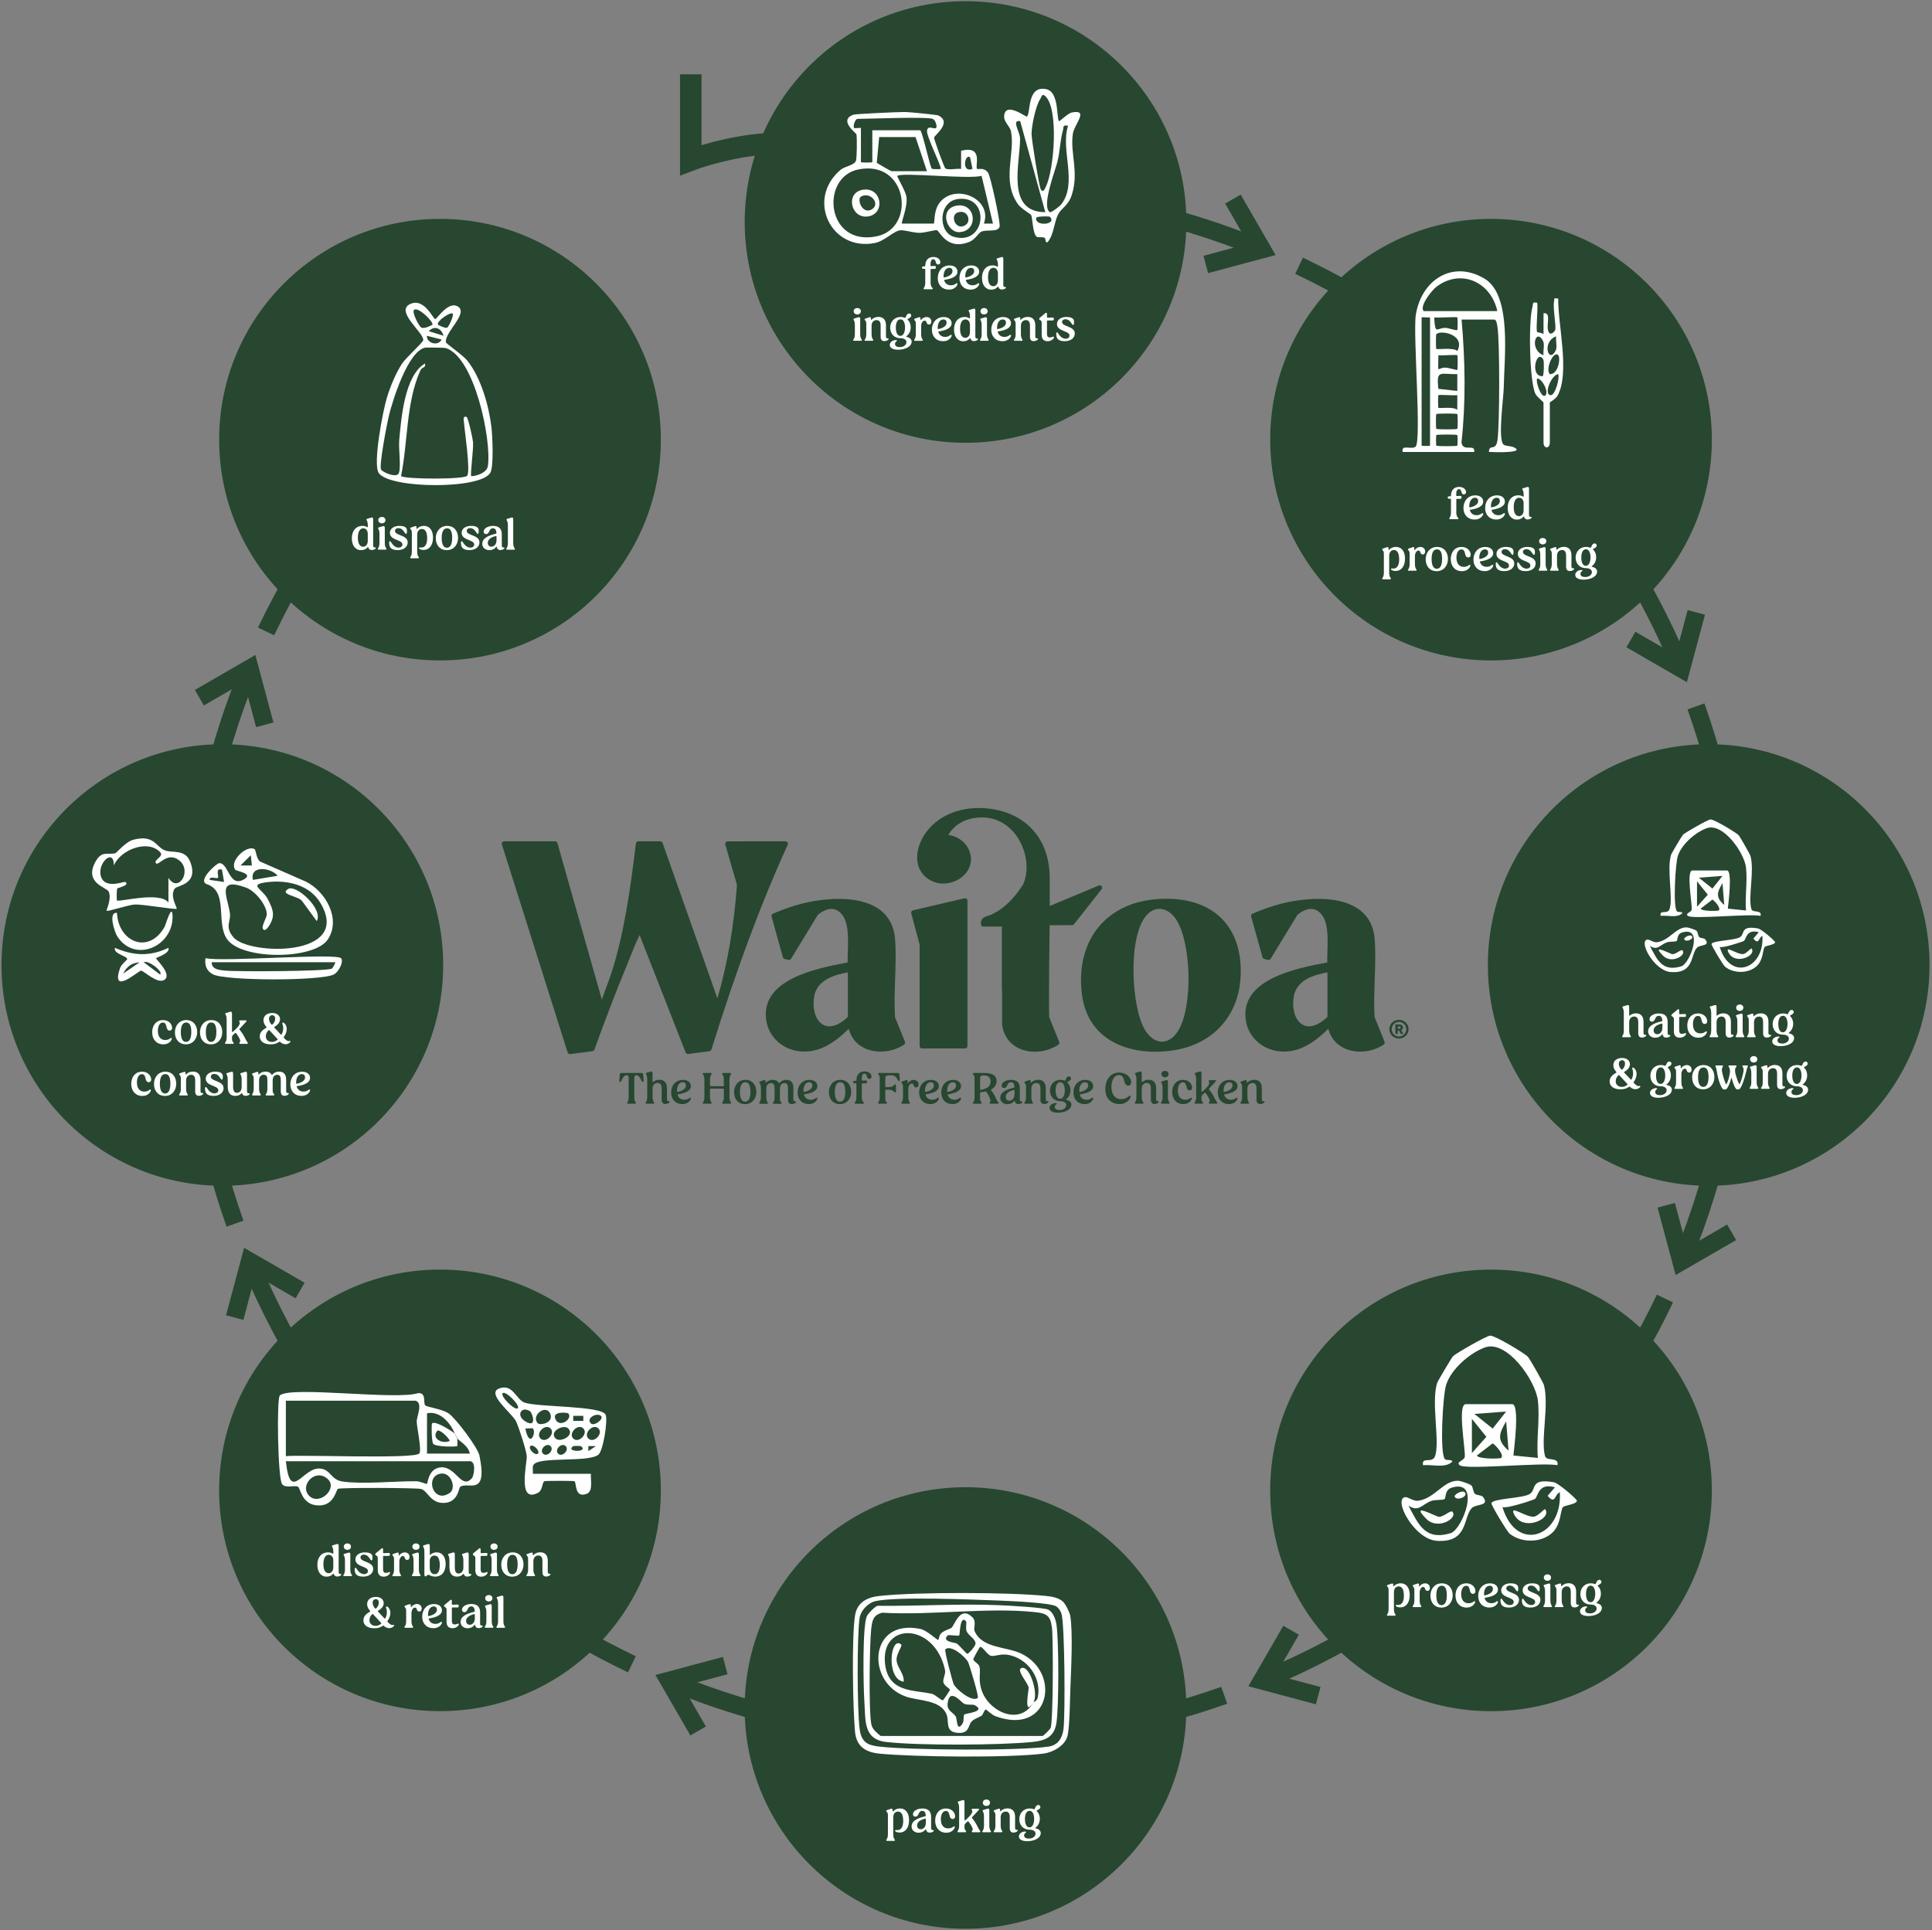 <?xml version="1.0" encoding="UTF-8"?><svg id="Layer_1" xmlns="http://www.w3.org/2000/svg" viewBox="0 0 538.99 538.61"><rect x="0" y="0" width="538.99" height="538.61" fill="#808080" stroke="none"/><defs><style>.cls-1{fill:none;stroke:#274730;stroke-miterlimit:10;stroke-width:6px;}.cls-2{isolation:isolate;}.cls-3{fill:#274730;}.cls-4{fill:#fff;}</style></defs><path class="cls-3" d="M269.35,538.22c-34.03,0-61.61-27.59-61.61-61.61s27.58-61.61,61.61-61.61,61.61,27.58,61.61,61.61-27.58,61.61-61.61,61.61Z"/><g id="Circle_Arrows"><g id="Arrow"><path class="cls-3" d="M145.09,89.37c-10.67,7.38-20.83,15.82-30.33,25.31-18.1,18.1-32.36,38.59-42.79,60.45l4.52,2.15c10.18-21.36,24.11-41.38,41.8-59.07,9.42-9.42,19.51-17.76,30.1-25.05-1.21-1.16-2.32-2.43-3.3-3.8h0Z"/></g><g id="Arrow-2"><path class="cls-3" d="M50.72,269.28c0-29.64,5.91-57.91,16.6-83.68l4.62,1.92c-10.45,25.18-16.22,52.79-16.22,81.77,0,25.02,4.3,49.03,12.2,71.33l-4.71,1.67c-8.09-22.83-12.49-47.41-12.49-73h0Z"/><polygon class="cls-3" points="68.1 190.37 56.87 196.86 54.37 192.53 71.24 182.77 76.28 201.6 71.45 202.9 68.1 190.37"/></g><g id="Arrow-3"><path class="cls-3" d="M114.76,423.89c-20.96-20.96-36.77-45.12-47.44-70.92l4.62-1.91c10.42,25.2,25.87,48.8,46.35,69.29,17.69,17.69,37.71,31.62,59.07,41.81l-2.15,4.51c-21.86-10.42-42.35-24.68-60.45-42.78h0Z"/><polygon class="cls-3" points="63.06 367.03 68.1 348.2 84.97 357.95 82.47 362.28 71.24 355.79 67.9 368.32 63.06 367.03"/></g><g id="Arrow-4"><path class="cls-3" d="M185.67,471.32l1.92-4.62c25.19,10.45,52.8,16.22,81.77,16.22,25.02,0,49.03-4.3,71.33-12.21l1.67,4.71c-22.84,8.09-47.41,12.49-73,12.49-29.64,0-57.91-5.91-83.69-16.61v.02h0Z"/><polygon class="cls-3" points="182.85 467.4 201.68 462.36 202.97 467.19 190.44 470.54 196.93 481.77 192.6 484.27 182.85 467.4"/></g><g id="Arrow-5"><path class="cls-3" d="M351.13,466.7c25.2-10.42,48.8-25.86,69.29-46.35,17.69-17.69,31.62-37.71,41.81-59.07l4.51,2.15c-10.42,21.86-24.68,42.36-42.78,60.45-20.96,20.96-45.13,36.77-70.92,47.44l-1.91-4.62Z"/><polygon class="cls-3" points="348.27 470.54 358.02 453.67 362.35 456.17 355.86 467.4 368.39 470.75 367.1 475.58 348.27 470.54"/></g><g id="Arrow-6"><path class="cls-3" d="M466.78,351.05c10.45-25.19,16.22-52.79,16.22-81.77,0-25.02-4.3-49.03-12.21-71.33l4.71-1.67c8.09,22.83,12.5,47.41,12.5,73,0,29.64-5.91,57.91-16.61,83.69l-4.62-1.92h.01Z"/><polygon class="cls-3" points="462.43 336.97 467.27 335.68 470.61 348.2 481.84 341.71 484.34 346.04 467.47 355.79 462.43 336.97"/></g><g id="Arrow-7"><path class="cls-3" d="M420.42,118.22c-17.69-17.69-37.71-31.63-59.07-41.8l2.15-4.52c21.86,10.42,42.36,24.69,60.45,42.79,20.96,20.96,36.78,45.13,47.44,70.92l-4.62,1.91c-10.42-25.2-25.86-48.81-46.35-69.29h0Z"/><polygon class="cls-3" points="453.74 180.62 456.24 176.29 467.47 182.78 470.82 170.25 475.65 171.54 470.61 190.37 453.74 180.62"/></g><g id="Arrow-8"><path class="cls-3" d="M269.36,50.64c-12.11,0-23.99,1-35.57,2.89.87,1.49,1.61,3.06,2.2,4.71,10.87-1.71,22.02-2.6,33.37-2.6,28.97,0,56.59,5.77,81.77,16.22l1.92-4.62c-25.78-10.69-54.05-16.6-83.69-16.6Z"/><polygon class="cls-3" points="335.75 71.38 348.27 68.02 341.79 56.8 346.12 54.3 355.87 71.17 337.04 76.21 335.75 71.38"/></g></g><path class="cls-3" d="M122.75,184.29c34.03,0,61.61-27.59,61.61-61.61s-27.58-61.6-61.61-61.6-61.61,27.58-61.61,61.6,27.58,61.61,61.61,61.61Z"/><path class="cls-3" d="M62.03,330.89c34.03,0,61.61-27.58,61.61-61.61s-27.58-61.61-61.61-61.61S.42,235.25.42,269.28s27.59,61.61,61.61,61.61h0Z"/><path class="cls-3" d="M122.75,477.49c34.03,0,61.61-27.58,61.61-61.61s-27.58-61.61-61.61-61.61-61.61,27.58-61.61,61.61,27.59,61.61,61.61,61.61Z"/><path class="cls-3" d="M415.96,477.5c-34.03,0-61.6-27.58-61.6-61.61s27.58-61.61,61.6-61.61,61.61,27.58,61.61,61.61-27.58,61.61-61.61,61.61Z"/><path class="cls-3" d="M476.69,330.89c-34.03,0-61.6-27.58-61.6-61.61s27.58-61.61,61.6-61.61,61.61,27.58,61.61,61.61-27.58,61.61-61.61,61.61h0Z"/><path class="cls-3" d="M415.96,184.29c-34.02,0-61.6-27.59-61.6-61.61s27.58-61.6,61.6-61.6,61.61,27.58,61.61,61.6-27.58,61.61-61.61,61.61Z"/><path class="cls-3" d="M269.36,123.56c-34.03,0-61.6-27.59-61.6-61.61S235.33.34,269.36.34s61.61,27.58,61.61,61.61-27.58,61.61-61.61,61.61Z"/><path class="cls-3" d="M219.8,235.73v-.03c.03-.07.04-.14.04-.21v-.05c0-.08-.02-.15-.05-.23,0-.02-.02-.03-.02-.05-.01-.02-.02-.05-.04-.07-.02-.03-.05-.06-.08-.09,0,0-.01-.02-.02-.03-.05-.05-.12-.09-.19-.13-.02,0-.03-.01-.05-.02-.07-.03-.15-.05-.23-.05h-12.35s-.05.01-.08.02h-3.74c-.21,0-.41.11-.54.27-.13.17-.17.39-.11.59l3.26,11.25c-.85,11.68-2.63,21.98-5.46,31.69l-15.29-43.37c-.1-.27-.35-.45-.64-.45h-6.13c-.34,0-.63.25-.67.59-1.56,12.78-3.27,25.21-7,36.67l-2.51,6.9-12.39-43.67c-.08-.29-.35-.49-.65-.49h-14.2c-.21,0-.42.1-.54.28-.13.17-.16.4-.1.6l18.34,58.02c.09.28.35.47.64.47h.09l6.19-.81c.25-.03.46-.2.55-.44,3.18-8.79,5.89-15.86,8.53-22.26.35-.85.71-1.75,1.08-2.68.96-2.41,1.95-4.89,3-7.02l12.84,32.76c.11.29.41.47.72.42l5.91-.78c.26-.03.48-.22.56-.47,7.1-22.71,13.86-40.86,21.29-57.13h0"/><path class="cls-3" d="M269.06,250.67l-14.34,3.35c-.18.04-.33.15-.43.31-.09.16-.12.34-.07.52l2.34,8.75v28.29c0,.18.06.35.19.48s.3.2.48.2h11.99c.37,0,.68-.3.68-.68v-40.56c0-.21-.09-.4-.26-.53-.16-.13-.37-.17-.57-.13"/><path class="cls-3" d="M322.93,250.88c-7.05.5-12.78,3.26-16.59,7.98-3.93,4.88-5.51,11.66-4.43,19.08.72,4.97,2.97,8.87,6.69,11.59,3.55,2.59,8.36,3.96,13.69,3.96,1.77,0,3.6-.15,5.45-.46,10.63-1.76,17.65-9.44,18.34-20.06.45-7.02-1.38-12.79-5.29-16.68-4.1-4.08-10.29-5.95-17.86-5.41M320.19,255.05c.99-.95,2.11-1.44,3.26-1.44.17,0,.34.01.52.03,1.61.2,3.17,1.33,4.26,3.1,4.16,6.68,4.52,23.83.64,30.58-1.23,2.15-2.89,3.34-4.66,3.36h-.04c-1.76,0-3.5-1.21-4.77-3.32-3.89-6.46-4.86-26.92.8-32.31"/><path class="cls-3" d="M386.27,290.7l-2.78-6.87c-.22-3.29-.09-6.96.03-10.51.13-3.84.27-7.81-.02-11.37-.28-3.39-1.64-6.06-4.05-7.94-5.2-4.05-13.8-3.36-18.46-2.59-3.6.6-7.38,1.76-11.56,3.54-.31.13-.48.48-.38.8l3.16,11.35c.06.23.25.41.48.47l1.05.27c.29.07.59-.05.74-.3l7.51-12.31c2.57-1.99,4.64-2.14,6.35-.45,2.24,2.23,2.11,6.68,1.99,10.61-.03,1.12-.07,2.2-.04,3.16l-.11.02c-8.65,1.65-24.76,4.73-22.54,16.6.74,3.94,3.98,7.15,8.06,7.99,6.04,1.24,10.73-2.05,14.87-6.08.63,2.45,2.19,4.36,4.5,5.44,1.33.62,2.84.92,4.38.92,2.27,0,4.62-.66,6.55-1.94.27-.18.37-.52.25-.82M363.04,285.7c-2.17-1.6-2.6-5.18-2.07-7.83.87-4.4,5.57-5.87,9.37-6.53v12.42c-1.65,1.65-4.85,3.74-7.3,1.94"/><path class="cls-3" d="M307.34,247.3c-.19-.24-.51-.33-.8-.21l-13.69,5.73v-7.65c0-12.18-7.85-19.1-18.61-19.67-4.42-.24-9,.83-12.6,3.47-3.52,2.57-6.36,7.18-5.66,11.69.55,3.48,3.7,5.89,7.16,5.89,1.77,0,3.49-.58,4.82-1.52,2.18-1.54,3.92-4.46,2.28-8.05-.97-2.12-3.16-3.62-5.64-4.01,1.74-3.08,5.13-4.87,9.44-4.87,9.67,0,14.59,11.67,11.37,18.75-2.19,3.35-4.91,6.51-8.76,8.33-.25.12-.54.21-.85.3-.94.28-2.36.71-2.12,2.49.05.33.33.58.67.58h5.15v17.67c0,.11.03.21.07.3v9.3c.35,3.08,2.03,5.47,4.74,6.74,1.33.62,2.84.92,4.38.92,2.27,0,4.62-.66,6.55-1.94.27-.18.37-.52.25-.82l-2.78-6.87c-.17-3.08.06-21.88.11-25.66l6.29-.04c.21,0,.4-.1.53-.26l7.68-9.75c.19-.24.19-.58,0-.83"/><path class="cls-3" d="M249.69,283.83c-.22-3.29-.09-6.96.03-10.51.13-3.84.27-7.81-.02-11.37-.28-3.39-1.64-6.06-4.05-7.94-5.2-4.05-13.8-3.36-18.46-2.59-3.6.6-7.38,1.76-11.56,3.54-.31.13-.48.48-.38.8l3.16,11.35c.06.23.25.41.48.47l1.05.27c.29.07.59-.05.74-.3l7.51-12.31c2.57-2,4.65-2.14,6.35-.45,2.24,2.23,2.11,6.68,1.99,10.61-.03,1.12-.07,2.2-.04,3.16l-.1.02c-8.65,1.65-24.76,4.73-22.54,16.6.74,3.94,3.98,7.15,8.06,7.99,6.04,1.24,10.73-2.05,14.87-6.08.63,2.45,2.19,4.36,4.5,5.44,1.33.62,2.84.92,4.38.92,2.27,0,4.62-.66,6.55-1.94.27-.18.37-.52.25-.82l-2.78-6.87h.01ZM229.24,285.7c-2.17-1.6-2.6-5.18-2.07-7.83.87-4.4,5.57-5.87,9.37-6.53v12.42c-1.65,1.65-4.85,3.74-7.3,1.94"/><path class="cls-3" d="M174.99,307.63c.27-.33.4-.83.4-1.48v-5.28c0-.58-.13-.82-.64-.82-.42,0-.72.2-1.25,1.25-.22.44-.28.6-.47.6-.18,0-.28-.12-.25-.46l.12-1.62c.02-.26.19-.41.46-.41h5.62c.26,0,.43.14.46.41l.12,1.63c.02.34-.07.46-.25.46-.19,0-.24-.16-.47-.6-.52-1.04-.82-1.26-1.25-1.26-.49,0-.64.24-.64.82v5.28q0,.97.4,1.48c.12.14.08.35-.14.35h-2.07c-.23,0-.26-.2-.14-.35h0Z"/><path class="cls-3" d="M180.15,307.63c.27-.33.41-.83.41-1.48v-4.9c0-.69-.1-1.18-.3-1.46-.12-.16-.14-.36.1-.43l1.15-.34c.36-.11.54.01.54.5v2.29c0,.14.08.18.2.08.49-.42,1.12-.59,1.69-.59,1.22,0,2.13.68,2.13,2.35v3.05c0,.53.16.61.52.58.24-.02.3.19.16.35-.19.2-.62.43-1.1.43-.64,0-1.06-.32-1.06-1.26v-3.07c0-.92-.3-1.54-1.14-1.54-.73,0-1.38.53-1.39,1.53v2.43c0,.65.14,1.14.41,1.48.11.14.08.35-.16.35h-1.99c-.24,0-.26-.2-.16-.35h0Z"/><path class="cls-3" d="M187.24,304.83c0-1.83,1.15-3.49,3.31-3.49,1.36,0,2.2.74,2.2,1.73,0,1.39-1.71,2.01-3.58,2.28-.12.01-.17.08-.13.2.3.89.98,1.33,1.89,1.33,1.06,0,1.42-.59,1.64-.59.11,0,.19.06.19.22,0,.35-.67,1.59-2.39,1.59-1.88,0-3.13-1.28-3.13-3.27h0ZM188.86,304.55c0,.12.08.17.19.14,1.22-.23,2.31-.84,2.31-1.78,0-.54-.3-.91-.92-.91-.95,0-1.57,1.01-1.57,2.32v.23h0Z"/><path class="cls-3" d="M196.1,307.63c.27-.33.41-.83.41-1.48v-4.91c0-.65-.14-1.14-.41-1.48-.11-.14-.07-.35.16-.35h2.07c.23,0,.26.2.16.35-.27.33-.41.83-.41,1.48v1.69c0,.11.06.17.17.17h3.52c.11,0,.17-.06.17-.17v-1.69c0-.65-.14-1.14-.41-1.48-.11-.14-.07-.35.16-.35h2.07c.23,0,.26.2.16.35-.27.33-.41.83-.41,1.48v4.91c0,.65.14,1.14.41,1.48.11.14.07.35-.16.35h-2.07c-.23,0-.26-.2-.16-.35.27-.33.41-.83.41-1.48v-2.2c0-.11-.06-.17-.17-.17h-3.52c-.11,0-.17.06-.17.17v2.2c0,.65.14,1.14.41,1.48.11.14.07.35-.16.35h-2.07c-.23,0-.26-.2-.16-.35Z"/><path class="cls-3" d="M204.79,304.76c0-1.95,1.25-3.43,3.18-3.43s3.04,1.46,3.04,3.36-1.24,3.41-3.15,3.41-3.07-1.38-3.07-3.34h0ZM207.87,307.42c.98,0,1.49-.97,1.49-2.79s-.49-2.64-1.42-2.64c-1,0-1.51.96-1.51,2.7s.5,2.73,1.44,2.73h0Z"/><path class="cls-3" d="M211.87,307.63c.27-.33.41-.83.41-1.48v-2.51q0-.98-.37-1.43c-.12-.16-.16-.32.08-.41l1.1-.38c.29-.1.49,0,.49.23v.35c0,.16.08.18.19.06.49-.54,1.18-.74,1.79-.74.76,0,1.36.25,1.71.84.06.11.13.12.22.01.5-.61,1.21-.85,1.86-.85,1.19,0,1.99.65,1.99,2.26v3.15c0,.53.16.61.52.58.24-.02.29.19.14.35-.18.2-.62.43-1.1.43-.64,0-1.04-.32-1.06-1.26v-3.17c0-.86-.23-1.44-1.02-1.44-.65,0-1.23.53-1.24,1.53v2.43c-.01.97,0,.97.4,1.48.12.14.08.35-.14.35h-2.01c-.23,0-.26-.2-.14-.35.27-.33.4-.83.4-1.48v-2.51c0-.86-.2-1.44-1.04-1.44-.68,0-1.27.52-1.27,1.54v2.41c0,.65.14,1.14.41,1.48.11.14.07.35-.16.35h-1.99c-.23,0-.26-.2-.16-.35v-.03h0Z"/><path class="cls-3" d="M222.52,304.83c0-1.83,1.15-3.49,3.31-3.49,1.36,0,2.2.74,2.2,1.73,0,1.39-1.71,2.01-3.58,2.28-.12.01-.17.08-.13.2.3.89.98,1.33,1.89,1.33,1.06,0,1.42-.59,1.64-.59.11,0,.19.06.19.22,0,.35-.67,1.59-2.39,1.59-1.88,0-3.13-1.28-3.13-3.27h0ZM224.14,304.55c.01.12.08.17.19.14,1.22-.23,2.31-.84,2.31-1.78,0-.54-.3-.91-.92-.91-.95,0-1.57,1.01-1.57,2.32v.23h0Z"/><path class="cls-3" d="M231.25,304.76c0-1.95,1.25-3.43,3.18-3.43s3.04,1.46,3.04,3.36-1.24,3.41-3.15,3.41-3.07-1.38-3.07-3.34ZM234.33,307.42c.98,0,1.49-.97,1.49-2.79s-.49-2.64-1.42-2.64c-1,0-1.51.96-1.51,2.7s.5,2.73,1.44,2.73h0Z"/><path class="cls-3" d="M238.51,307.63c.27-.33.41-.83.41-1.48v-3.7c0-.11-.06-.17-.17-.17h-.48c-.34,0-.34-.64,0-.66l.48-.02c.11-.01.17-.04.17-.07,0-1.77.94-2.56,2.31-2.56,1.03,0,1.91.6,1.91,1.45,0,.32-.2.64-.61.64-.95,0-.43-1.46-1.36-1.46-.61,0-.82.68-.77,1.77,0,.11.07.17.18.16l.95-.05c.52-.04.43.84.04.83h-.98c-.11,0-.17.05-.17.16v3.7c0,.65.18,1.14.53,1.48.14.14.1.35-.2.35h-2.07c-.23,0-.26-.2-.16-.35v-.02h-.01Z"/><path class="cls-3" d="M245.02,307.63c.27-.33.4-.83.4-1.48v-4.91c.01-.97,0-.97-.4-1.48-.12-.14-.08-.35.14-.35h5.3c.26,0,.43.14.46.41l.11,1.39c.02.34-.07.46-.24.46-.19,0-.25-.19-.5-.62-.47-.79-.88-1-2.07-1-1.1,0-1.24.35-1.24.91v2.23c0,.11.06.17.17.17h.58c.89,0,1.27-.11,1.85-.68.16-.16.38-.12.38.16v1.78c0,.26-.23.3-.38.16-.58-.59-.96-.71-1.85-.71h-.58c-.11,0-.17.06-.17.17v1.92c-.01.97,0,.97.4,1.48.12.14.08.35-.14.35h-2.07c-.23,0-.26-.2-.14-.35h0Z"/><path class="cls-3" d="M251.51,307.63c.27-.33.41-.83.41-1.48v-2.51c0-.98-.01-.98-.37-1.43-.12-.16-.16-.32.08-.41l1.1-.38c.29-.1.49,0,.49.23v.43c0,.16.1.19.19.05.46-.61,1.06-.79,1.51-.79.78.01,1.33.52,1.33,1.25,0,.42-.17.85-.66.85-.9,0-.47-1.09-1.22-1.09-.53,0-.97.72-.97,1.55v2.26c0,.65.14,1.14.41,1.48.11.14.07.35-.16.35h-1.99c-.23,0-.26-.2-.16-.35h.01Z"/><path class="cls-3" d="M256.42,304.83c0-1.83,1.15-3.49,3.31-3.49,1.36,0,2.2.74,2.2,1.73,0,1.39-1.71,2.01-3.58,2.28-.12.01-.17.08-.13.2.3.89.98,1.33,1.89,1.33,1.06,0,1.42-.59,1.64-.59.11,0,.19.06.19.22,0,.35-.67,1.59-2.39,1.59-1.88,0-3.13-1.28-3.13-3.27h0ZM258.04,304.55c.01.12.08.17.19.14,1.22-.23,2.31-.84,2.31-1.78,0-.54-.3-.91-.92-.91-.95,0-1.57,1.01-1.57,2.32v.23h0Z"/><path class="cls-3" d="M262.6,304.83c0-1.83,1.15-3.49,3.31-3.49,1.36,0,2.2.74,2.2,1.73,0,1.39-1.71,2.01-3.58,2.28-.12.01-.17.08-.13.2.3.89.98,1.33,1.89,1.33,1.06,0,1.42-.59,1.64-.59.11,0,.19.06.19.22,0,.35-.67,1.59-2.39,1.59-1.89,0-3.13-1.28-3.13-3.27h0ZM264.23,304.55c.01.12.08.17.19.14,1.22-.23,2.31-.84,2.31-1.78,0-.54-.3-.91-.92-.91-.95,0-1.57,1.01-1.57,2.32v.23h0Z"/><path class="cls-3" d="M271.48,307.63c.27-.33.4-.83.4-1.48v-4.91c.01-.97,0-.97-.4-1.48-.12-.14-.08-.35.14-.35h2.91c2.62,0,3.49.86,3.49,2.29,0,.98-.49,1.73-1.44,2.25-.11.06-.13.14-.06.24.44.6.92,1.39,1.28,2.2.18.43.5.97.73,1.24.11.14.06.35-.17.35h-2.07c-.24,0-.26-.19-.17-.35.28-.44.28-.52-.02-1.26-.26-.66-.61-1.24-.98-1.72-.05-.08-.12-.1-.22-.08-.4.1-.84.18-1.32.25-.11.01-.16.07-.16.17v1.16c-.01.97,0,.97.4,1.48.12.14.08.35-.14.35h-2.07c-.23,0-.26-.2-.14-.35h.01ZM273.61,304.11c1.86-.3,2.74-1.03,2.74-2.33,0-1.14-.64-1.68-1.9-1.68-.94,0-1.02.29-1.02.91v2.95c0,.11.07.17.18.14h0Z"/><path class="cls-3" d="M279.05,306.31c0-1.61,1.92-2.37,3.82-2.8.11-.02.16-.08.14-.19-.05-.88-.34-1.32-1-1.32-1.18,0-.82,1.61-1.91,1.61-.42,0-.66-.3-.66-.67,0-.9,1.16-1.6,2.58-1.61,1.62,0,2.49.72,2.49,2.37v3.03c0,.53.14.66.53.64.23-.01.28.2.13.35-.2.19-.61.37-1.04.37-.55,0-.92-.25-1.03-.9-.02-.12-.06-.12-.13-.02-.47.65-1.18.95-1.95.95-1.04,0-1.97-.64-1.97-1.79v-.02h0ZM281.59,307.14c.79,0,1.44-.72,1.44-1.78v-1.06c0-.12-.12-.17-.32-.11-1.41.37-2.13,1.03-2.13,1.89,0,.6.38,1.06,1.01,1.06h0Z"/><path class="cls-3" d="M285.83,307.63c.27-.33.41-.83.41-1.48v-2.51c0-.98-.01-.98-.37-1.43-.12-.16-.16-.32.08-.41l1.1-.38c.29-.1.49,0,.49.23v.36c0,.14.1.18.19.06.52-.54,1.22-.76,1.89-.76,1.22,0,2.13.68,2.13,2.35v3.05c0,.53.16.61.53.58.24-.02.29.19.14.35-.18.2-.62.43-1.1.43-.64,0-1.06-.32-1.06-1.26v-3.07c0-.92-.29-1.54-1.14-1.54-.74,0-1.39.55-1.39,1.59v2.37c0,.65.14,1.14.41,1.48.11.14.08.35-.16.35h-1.99c-.23,0-.26-.2-.16-.35h0Z"/><path class="cls-3" d="M292.91,304.33c0-1.66,1.15-3,2.93-3,.42,0,.8.07,1.15.22.1.04.17.01.22-.1.26-.66.52-1.09,1-1.09.38,0,.58.3.58.56.01.42-.41.7-.94.94-.11.05-.13.13-.04.23.55.54.85,1.32.83,2.2-.02,1-.46,1.89-1.19,2.43-.11.08-.08.16.05.18.8.19,1.4.61,1.4,1.31,0,1.53-2.01,2.28-3.77,2.28-1.25,0-2.33-.41-2.33-1.33s1.03-1.37,1.71-1.37c.35-.01.38.19.26.28-.2.14-.5.35-.5.79,0,.6.5.9,1.33.9,1.07,0,1.86-.61,1.86-1.38,0-.67-.68-1.1-1.63-1.1h-.08c-1.74,0-2.83-1.32-2.83-2.93v-.02h0ZM295.74,306.61c1,0,1.32-1.32,1.32-2.39s-.36-2.23-1.26-2.23c-1.01,0-1.31,1.22-1.31,2.29s.29,2.33,1.25,2.33h0Z"/><path class="cls-3" d="M299.47,304.83c0-1.83,1.15-3.49,3.31-3.49,1.36,0,2.2.74,2.2,1.73,0,1.39-1.71,2.01-3.58,2.28-.12.01-.17.08-.13.2.3.89.98,1.33,1.89,1.33,1.06,0,1.42-.59,1.64-.59.11,0,.19.06.19.22,0,.35-.67,1.59-2.39,1.59-1.89,0-3.13-1.28-3.13-3.27h0ZM301.09,304.55c.01.12.08.17.19.14,1.22-.23,2.31-.84,2.31-1.78,0-.54-.3-.91-.92-.91-.95,0-1.57,1.01-1.57,2.32v.23h0Z"/><path class="cls-3" d="M308.36,303.83c0-2.45,1.37-4.54,3.89-4.54,1.75,0,3.31,1.16,3.31,2.76,0,.48-.3.89-.82.89-1.61,0-.59-2.95-2.57-2.95-1.45,0-2.1,1.69-2.1,3.3,0,2.23,1.1,3.43,2.69,3.43s2.15-.98,2.47-.98c.11,0,.19.06.19.24,0,.55-1.02,2.11-3.1,2.11-1.97,0-3.97-1.27-3.97-4.26h.01Z"/><path class="cls-3" d="M316.63,307.63c.27-.33.41-.83.41-1.48v-4.9c0-.69-.1-1.18-.3-1.46-.12-.16-.14-.36.1-.43l1.15-.34c.36-.11.54.01.54.5v2.29c0,.14.08.18.2.08.49-.42,1.12-.59,1.69-.59,1.22,0,2.13.68,2.13,2.35v3.05c0,.53.16.61.52.58.24-.02.3.19.16.35-.19.2-.62.43-1.1.43-.64,0-1.06-.32-1.06-1.26v-3.07c0-.92-.3-1.54-1.14-1.54-.73,0-1.38.53-1.39,1.53v2.43c0,.65.14,1.14.41,1.48.11.14.08.35-.16.35h-1.99c-.24,0-.26-.2-.16-.35h-.01Z"/><path class="cls-3" d="M323.92,307.63c.27-.33.41-.83.41-1.48v-2.51c0-.69-.1-1.17-.3-1.45-.12-.17-.13-.36.11-.43l1.14-.34c.36-.11.54.01.54.5v4.23c0,.65.14,1.14.41,1.48.11.14.08.35-.16.35h-1.99c-.23,0-.26-.2-.16-.35h0ZM325.01,298.83c.58,0,1,.37,1,.89s-.42.9-1,.9-1.01-.38-1.01-.9.42-.89,1.01-.89Z"/><path class="cls-3" d="M327.01,304.76c0-1.79.97-3.43,3.05-3.43,1.5,0,2.52,1.06,2.52,2.2,0,.38-.24.73-.67.73-1.33,0-.49-2.25-1.92-2.25-.91,0-1.39,1.06-1.39,2.29,0,1.69.79,2.58,2.07,2.58,1.07,0,1.44-.59,1.66-.59.1,0,.17.06.17.2,0,.37-.66,1.6-2.37,1.6-1.89,0-3.11-1.34-3.11-3.34h0Z"/><path class="cls-3" d="M333.29,307.63c.27-.33.41-.83.41-1.48v-4.9c0-.69-.1-1.18-.3-1.46-.12-.16-.14-.36.1-.43l1.15-.34c.36-.11.54.01.54.5v5.01c0,.14.1.19.2.11.49-.41,1.01-.9,1.38-1.33.59-.68.73-1.16.48-1.49-.11-.16-.08-.4.18-.4h1.63c.22,0,.25.19.13.32-.26.31-.6.62-1.1,1.19-.25.29-.52.56-.79.84-.07.08-.07.16,0,.24.62.72,1.24,1.72,1.67,2.65.18.37.37.68.58.95.11.13.07.36-.14.36h-1.99c-.19,0-.23-.2-.13-.35.23-.36.28-.46.06-.97-.25-.56-.68-1.25-1.06-1.68-.07-.08-.16-.08-.23-.01l-.34.3c-.43.38-.52.53-.53.97,0,.89.01.9.41,1.39.11.14.08.35-.16.35h-1.99c-.24,0-.26-.2-.16-.35h0Z"/><path class="cls-3" d="M339.73,304.83c0-1.83,1.15-3.49,3.31-3.49,1.36,0,2.2.74,2.2,1.73,0,1.39-1.71,2.01-3.58,2.28-.12.01-.17.08-.13.2.3.89.98,1.33,1.89,1.33,1.06,0,1.42-.59,1.64-.59.11,0,.19.06.19.22,0,.35-.67,1.59-2.39,1.59-1.88,0-3.13-1.28-3.13-3.27h0ZM341.35,304.55c.01.12.08.17.19.14,1.22-.23,2.31-.84,2.31-1.78,0-.54-.3-.91-.92-.91-.95,0-1.57,1.01-1.57,2.32v.23h0Z"/><path class="cls-3" d="M346.11,307.63c.27-.33.41-.83.41-1.48v-2.51c0-.98-.01-.98-.37-1.43-.12-.16-.16-.32.08-.41l1.1-.38c.29-.1.49,0,.49.23v.36c0,.14.1.18.19.06.52-.54,1.22-.76,1.89-.76,1.22,0,2.13.68,2.13,2.35v3.05c0,.53.16.61.53.58.24-.02.29.19.14.35-.18.2-.62.43-1.1.43-.64,0-1.06-.32-1.06-1.26v-3.07c0-.92-.29-1.54-1.14-1.54-.74,0-1.39.55-1.39,1.59v2.37c0,.65.14,1.14.41,1.48.11.14.08.35-.16.35h-1.99c-.23,0-.26-.2-.16-.35h0Z"/><path class="cls-3" d="M390.29,289.79c-.5,0-.95-.12-1.36-.35-.41-.23-.73-.55-.97-.94-.24-.4-.35-.84-.35-1.31s.12-.91.35-1.31c.24-.4.56-.71.97-.94s.86-.35,1.36-.35.95.12,1.35.35c.41.23.73.55.97.94.24.4.35.84.35,1.31s-.12.91-.35,1.31c-.24.4-.56.71-.97.94s-.86.35-1.35.35ZM390.29,289.22c.37,0,.7-.09,1.01-.27s.55-.43.74-.74c.18-.31.27-.65.27-1.02s-.09-.7-.27-1.02c-.18-.31-.43-.56-.74-.74s-.65-.27-1.01-.27-.7.09-1.02.27c-.31.18-.56.43-.74.74s-.27.65-.27,1.02.09.7.27,1.02c.18.31.43.56.74.74s.65.27,1.02.27ZM389.29,288.51v-2.65h1.15c.19,0,.36.04.51.12s.26.18.34.31.12.27.12.43c0,.19-.05.34-.15.46s-.21.21-.33.26l.58,1.07h-.71l-.46-.9h-.38v.9h-.68,0ZM390.39,287.07c.11,0,.2-.03.26-.09s.09-.14.09-.23-.03-.17-.09-.23-.15-.09-.26-.09h-.42v.64h.42Z"/><g class="cls-2"><g class="cls-2"><path class="cls-4" d="M98.15,150.28c0-2.25,1.24-3.54,2.95-3.54.56,0,.98.14,1.32.35.11.07.19.04.19-.1v-.32c0-.69-.1-1.18-.3-1.46-.12-.16-.13-.36.11-.43l1.14-.34c.36-.11.54,0,.54.5v7.18c0,.53.14.66.53.64.23,0,.29.2.13.35-.2.19-.61.37-1.04.37-.49,0-.85-.2-.98-.72-.04-.12-.08-.14-.16-.06-.42.5-1.04.82-1.82.82-1.66,0-2.6-1.37-2.6-3.24h0ZM101.33,152.56c.65,0,1.27-.58,1.27-1.6v-1.98c0-1.03-.58-1.56-1.26-1.56-1.01,0-1.5,1.09-1.5,2.64,0,1.66.56,2.5,1.49,2.5h0Z"/><path class="cls-4" d="M105.45,153.04c.27-.33.41-.83.41-1.48v-2.51c0-.69-.1-1.17-.3-1.45-.12-.17-.13-.36.11-.43l1.14-.34c.36-.11.54,0,.54.5v4.22c0,.65.14,1.14.41,1.48.11.14.08.35-.16.35h-1.99c-.23,0-.26-.2-.16-.35h0ZM106.54,144.25c.58,0,1,.37,1,.89s-.42.9-1,.9-1.01-.38-1.01-.9.42-.89,1.01-.89Z"/><path class="cls-4" d="M108.58,151.85c-.04-.5,0-.82.22-.82s.25.31.84,1c.36.41.91.78,1.56.78.61,0,1.07-.32,1.07-.88,0-1.42-3.53-1.07-3.5-3.27,0-1.2,1.24-1.92,2.6-1.92.94,0,2.17.19,2.16,1.26,0,.66,0,.96-.26.96s-.35-.38-.78-.89c-.32-.37-.71-.7-1.33-.7s-.97.34-.97.78c0,1.36,3.55,1.08,3.55,3.2,0,1.24-1.1,2.15-2.77,2.15-1.37,0-2.29-.41-2.37-1.66h-.02Z"/><path class="cls-4" d="M116.96,153.1c-.13-.14-.08-.38.18-.34,1.35.25,2.03-.79,2.03-2.48s-.46-2.67-1.46-2.67c-.71,0-1.32.53-1.32,1.6v4.76c0,.65.14,1.14.41,1.47.11.14.08.35-.16.35h-1.99c-.24,0-.26-.2-.16-.35.27-.33.41-.82.41-1.47v-4.91c0-.98,0-.98-.37-1.43-.12-.16-.16-.32.08-.41l1.1-.38c.28-.1.49,0,.49.23v.38c0,.16.1.18.19.07.44-.48,1.08-.78,1.88-.78,1.61,0,2.53,1.31,2.53,3.27,0,2.38-1.25,3.47-2.61,3.45-.62,0-1.06-.17-1.24-.37h.01Z"/><path class="cls-4" d="M121.58,150.18c0-1.94,1.25-3.43,3.18-3.43s3.03,1.46,3.03,3.36-1.24,3.41-3.14,3.41-3.07-1.38-3.07-3.33h0ZM124.66,152.84c.98,0,1.49-.97,1.49-2.78s-.49-2.64-1.42-2.64c-1,0-1.51.96-1.51,2.7s.5,2.72,1.44,2.72h0Z"/><path class="cls-4" d="M128.6,151.85c-.04-.5,0-.82.22-.82s.25.31.84,1c.36.41.91.78,1.56.78.61,0,1.07-.32,1.07-.88,0-1.42-3.53-1.07-3.5-3.27,0-1.2,1.24-1.92,2.6-1.92.94,0,2.17.19,2.16,1.26,0,.66,0,.96-.26.96s-.35-.38-.78-.89c-.32-.37-.71-.7-1.33-.7s-.97.34-.97.78c0,1.36,3.55,1.08,3.55,3.2,0,1.24-1.1,2.15-2.77,2.15-1.37,0-2.29-.41-2.37-1.66h-.02Z"/><path class="cls-4" d="M134.55,151.72c0-1.61,1.92-2.36,3.81-2.79.11-.02.16-.08.14-.19-.05-.88-.34-1.32-1-1.32-1.18,0-.82,1.61-1.91,1.61-.42,0-.66-.3-.66-.67,0-.9,1.16-1.6,2.58-1.61,1.62,0,2.48.72,2.48,2.36v3.02c0,.53.14.66.53.64.23,0,.28.2.13.35-.2.19-.61.37-1.04.37-.55,0-.92-.25-1.03-.9-.02-.12-.06-.12-.13-.02-.47.65-1.18.95-1.94.95-1.04,0-1.97-.64-1.97-1.79h.01ZM137.08,152.55c.79,0,1.44-.72,1.44-1.77v-1.06c0-.12-.12-.17-.32-.11-1.4.37-2.12,1.03-2.12,1.88,0,.6.38,1.05,1.01,1.05h0Z"/><path class="cls-4" d="M141.28,153.04c.27-.33.41-.83.41-1.48v-4.89c0-.69-.1-1.18-.3-1.46-.12-.16-.14-.36.1-.43l1.15-.34c.36-.11.54,0,.54.5v6.62c0,.65.14,1.14.41,1.48.11.14.08.35-.16.35h-1.99c-.24,0-.26-.2-.16-.35h0Z"/></g></g><g class="cls-2"><g class="cls-2"><path class="cls-4" d="M42.45,288.08c0-1.79.97-3.43,3.05-3.43,1.5,0,2.52,1.06,2.52,2.2,0,.38-.24.73-.67.73-1.33,0-.49-2.24-1.92-2.24-.91,0-1.39,1.06-1.39,2.29,0,1.69.79,2.58,2.06,2.58,1.07,0,1.44-.59,1.66-.59.1,0,.17.06.17.2,0,.37-.66,1.6-2.36,1.6-1.88,0-3.11-1.34-3.11-3.33h-.01Z"/><path class="cls-4" d="M48.8,288.08c0-1.94,1.25-3.43,3.18-3.43s3.03,1.46,3.03,3.36-1.24,3.41-3.14,3.41-3.07-1.38-3.07-3.33h0ZM51.88,290.74c.98,0,1.49-.97,1.49-2.78s-.49-2.64-1.42-2.64c-1,0-1.51.96-1.51,2.7s.5,2.72,1.44,2.72Z"/><path class="cls-4" d="M55.79,288.08c0-1.94,1.25-3.43,3.18-3.43s3.03,1.46,3.03,3.36-1.24,3.41-3.14,3.41-3.07-1.38-3.07-3.33h0ZM58.87,290.74c.98,0,1.49-.97,1.49-2.78s-.49-2.64-1.42-2.64c-1,0-1.51.96-1.51,2.7s.5,2.72,1.44,2.72Z"/><path class="cls-4" d="M62.82,290.94c.27-.33.41-.83.41-1.48v-4.89c0-.69-.1-1.18-.3-1.46-.12-.16-.14-.36.1-.43l1.15-.34c.36-.11.54.01.54.5v5c0,.14.1.19.2.11.49-.41,1.01-.9,1.38-1.33.59-.68.73-1.16.48-1.49-.11-.16-.08-.4.18-.4h1.63c.22,0,.25.19.13.32-.26.31-.6.62-1.1,1.19-.25.29-.52.56-.79.84-.07.08-.07.16,0,.24.62.72,1.24,1.71,1.67,2.65.18.37.37.68.58.95.11.13.07.36-.14.36h-1.99c-.19,0-.23-.2-.13-.35.23-.36.28-.46.06-.97-.25-.56-.68-1.25-1.06-1.68-.07-.08-.16-.08-.23-.01l-.34.3c-.43.38-.52.53-.53.97,0,.89.01.9.41,1.39.11.14.08.35-.16.35h-1.99c-.24,0-.26-.2-.16-.35h0Z"/><path class="cls-4" d="M78.16,290.73c-.07-.08-.16-.08-.24-.02-.64.46-1.4.71-2.38.71-1.98,0-3.08-.89-3.08-2.23,0-1.12.86-1.87,1.81-2.39.11-.06.12-.14.05-.24-.48-.56-.82-1.13-.82-1.85,0-1.15.84-2.04,2.45-2.04s2.18,1,2.18,1.74c0,.93-.78,1.71-1.56,2.11-.11.06-.12.13-.04.23l1.8,1.92c.08.1.17.08.24-.02.35-.61.44-1.24.44-1.75,0-.82-.25-1.13-.25-1.34,0-.11.07-.22.2-.22.36,0,1.03.77,1.03,1.78,0,.61-.19,1.38-.8,2.27-.06.08-.08.13-.08.13.86.94,1.19,1,1.39,1,.17,0,.28-.06.35-.07.12,0,.18.14.18.2,0,.23-.64.74-1.32.74-.61,0-1.07-.19-1.56-.65h.01ZM75.89,290.75c.55,0,1.07-.22,1.51-.6.08-.07.08-.16.01-.23l-2.24-2.42c-.07-.07-.16-.08-.24-.01-.5.46-.77,1.02-.77,1.7,0,.86.62,1.56,1.73,1.56h0ZM75.73,285.87c.07.08.16.1.24.04.5-.41.8-1.03.8-1.67,0-.53-.29-.94-.83-.94s-.89.42-.89.97c0,.65.26,1.12.67,1.6h.01Z"/></g><g class="cls-2"><path class="cls-4" d="M36.61,302.48c0-1.79.97-3.43,3.05-3.43,1.5,0,2.52,1.06,2.52,2.2,0,.38-.24.73-.67.73-1.33,0-.49-2.24-1.92-2.24-.91,0-1.39,1.06-1.39,2.29,0,1.69.79,2.58,2.06,2.58,1.07,0,1.44-.59,1.66-.59.1,0,.17.06.17.2,0,.37-.66,1.6-2.36,1.6-1.88,0-3.11-1.34-3.11-3.33h-.01Z"/><path class="cls-4" d="M42.96,302.48c0-1.94,1.25-3.43,3.18-3.43s3.03,1.46,3.03,3.36-1.24,3.41-3.14,3.41-3.07-1.38-3.07-3.33h0ZM46.04,305.14c.98,0,1.49-.97,1.49-2.78s-.49-2.64-1.42-2.64c-1,0-1.51.96-1.51,2.7s.5,2.72,1.44,2.72Z"/></g><g class="cls-2"><path class="cls-4" d="M50.04,305.34c.27-.33.41-.83.41-1.48v-2.51c0-.98-.01-.98-.37-1.43-.12-.16-.16-.32.08-.41l1.1-.38c.29-.1.49,0,.49.23v.36c0,.14.1.18.19.06.52-.54,1.22-.76,1.88-.76,1.22,0,2.12.68,2.12,2.35v3.05c0,.53.16.61.53.58.24-.02.29.19.14.35-.18.2-.62.43-1.1.43-.64,0-1.06-.32-1.06-1.26v-3.07c0-.92-.29-1.54-1.14-1.54-.74,0-1.39.55-1.39,1.58v2.36c0,.65.14,1.14.41,1.48.11.14.08.35-.16.35h-1.99c-.23,0-.26-.2-.16-.35h.02Z"/></g><g class="cls-2"><path class="cls-4" d="M57.21,304.15c-.04-.5,0-.82.22-.82s.25.31.84,1c.36.41.91.78,1.56.78.61,0,1.07-.32,1.07-.88.01-1.42-3.53-1.07-3.5-3.27.01-1.2,1.24-1.92,2.6-1.92.94,0,2.17.19,2.16,1.26,0,.66-.01.96-.26.96s-.35-.38-.78-.89c-.32-.37-.71-.7-1.33-.7s-.97.34-.97.78c0,1.36,3.55,1.08,3.55,3.2,0,1.24-1.1,2.15-2.77,2.15-1.37,0-2.29-.41-2.37-1.66h-.02Z"/><path class="cls-4" d="M63.53,303.23v-1.91c0-.69-.1-1.17-.3-1.45-.11-.17-.13-.37.11-.44l1.14-.34c.36-.11.55.01.55.52v3.47c0,1.25.28,1.87,1.08,1.87s1.31-.68,1.31-1.62v-2c0-.69-.1-1.17-.3-1.45-.12-.17-.13-.37.11-.44l1.14-.34c.36-.11.54.01.54.52v4.82c0,.53.14.66.53.64.23-.01.29.2.13.35-.2.19-.61.37-1.04.37-.47,0-.83-.19-.98-.67-.04-.12-.08-.14-.16-.06-.42.49-1.01.74-1.76.74-1.07,0-2.09-.56-2.09-2.57h0Z"/></g><g class="cls-2"><path class="cls-4" d="M70.37,305.34c.27-.33.41-.83.41-1.48v-2.51c0-.98-.01-.98-.37-1.43-.12-.16-.16-.32.08-.41l1.1-.38c.29-.1.49,0,.49.23v.35c0,.16.08.18.19.06.49-.54,1.18-.74,1.79-.74.76,0,1.35.25,1.7.84.06.11.13.12.22.01.5-.61,1.21-.85,1.86-.85,1.19,0,1.99.65,1.99,2.25v3.14c0,.53.16.61.52.58.24-.02.29.19.14.35-.18.2-.62.43-1.1.43-.64,0-1.04-.32-1.06-1.26v-3.17c0-.86-.23-1.44-1.02-1.44-.65,0-1.22.53-1.24,1.52v2.42c-.01.97,0,.97.4,1.48.12.14.08.35-.14.35h-2c-.23,0-.26-.2-.14-.35.27-.33.4-.83.4-1.48v-2.51c0-.86-.2-1.44-1.04-1.44-.68,0-1.27.52-1.27,1.54v2.41c0,.65.14,1.14.41,1.48.11.14.07.35-.16.35h-1.99c-.23,0-.26-.2-.16-.35h-.01Z"/></g><g class="cls-2"><path class="cls-4" d="M81,302.55c0-1.82,1.15-3.49,3.31-3.49,1.36,0,2.19.74,2.19,1.73,0,1.39-1.7,2-3.57,2.28-.12.01-.17.08-.13.2.3.89.98,1.33,1.88,1.33,1.06,0,1.42-.59,1.64-.59.11,0,.19.06.19.22,0,.35-.67,1.58-2.39,1.58-1.88,0-3.13-1.28-3.13-3.26h0ZM82.62,302.27c.01.12.08.17.19.14,1.22-.23,2.3-.84,2.3-1.77,0-.54-.3-.91-.92-.91-.95,0-1.57,1.01-1.57,2.31v.23h0Z"/></g></g><g class="cls-2"><g class="cls-2"><path class="cls-4" d="M452.6,289.09c.27-.33.41-.83.41-1.48v-4.89c0-.69-.1-1.18-.3-1.46-.12-.16-.14-.36.1-.43l1.15-.34c.36-.11.54.01.54.5v2.29c0,.14.08.18.2.08.49-.42,1.12-.59,1.69-.59,1.22,0,2.12.68,2.12,2.35v3.05c0,.53.16.61.52.58.24-.02.3.19.16.35-.19.2-.62.43-1.1.43-.63,0-1.05-.32-1.05-1.26v-3.07c0-.92-.3-1.54-1.14-1.54-.73,0-1.38.53-1.39,1.52v2.42c0,.65.14,1.14.41,1.48.11.14.08.35-.16.35h-1.99c-.24,0-.26-.2-.16-.35h-.01Z"/><path class="cls-4" d="M459.8,287.77c0-1.61,1.92-2.36,3.81-2.79.11-.02.16-.08.14-.19-.05-.88-.34-1.32-1-1.32-1.18,0-.82,1.61-1.91,1.61-.42,0-.66-.3-.66-.67,0-.9,1.16-1.6,2.58-1.61,1.62,0,2.48.72,2.48,2.36v3.02c0,.53.14.66.53.64.23-.01.28.2.13.35-.2.19-.61.37-1.04.37-.55,0-.92-.25-1.03-.9-.02-.12-.06-.12-.13-.02-.47.65-1.17.95-1.94.95-1.04,0-1.97-.64-1.97-1.79h.01ZM462.33,288.6c.79,0,1.44-.72,1.44-1.77v-1.06c0-.12-.12-.17-.32-.11-1.4.37-2.12,1.03-2.12,1.88,0,.6.38,1.05,1.01,1.05h-.01Z"/></g><g class="cls-2"><path class="cls-4" d="M466.98,287.66v-3.31c0-.72-.71-.67-.71-1.02,0-.13.06-.2.26-.38l1.49-1.25c.18-.17.44-.06.44.17v.97c0,.11.06.17.17.17l1.39-.07c.52-.02.43.84.04.83h-1.43c-.11-.01-.17.05-.17.16v3.61c0,.52.17.96.75.96s.84-.24,1.03-.24c.11,0,.16.08.16.18,0,.41-.74,1.12-1.76,1.12-1.1,0-1.67-.61-1.67-1.88v-.02Z"/></g><g class="cls-2"><path class="cls-4" d="M470.71,286.23c0-1.79.97-3.43,3.05-3.43,1.5,0,2.52,1.06,2.52,2.2,0,.38-.24.73-.67.73-1.33,0-.49-2.24-1.92-2.24-.91,0-1.39,1.06-1.39,2.29,0,1.69.79,2.58,2.06,2.58,1.07,0,1.44-.59,1.66-.59.1,0,.17.06.17.2,0,.37-.66,1.6-2.36,1.6-1.88,0-3.11-1.34-3.11-3.33h-.01Z"/></g><g class="cls-2"><path class="cls-4" d="M476.98,289.09c.27-.33.41-.83.41-1.48v-4.89c0-.69-.1-1.18-.3-1.46-.12-.16-.14-.36.1-.43l1.15-.34c.36-.11.54.01.54.5v2.29c0,.14.08.18.2.08.49-.42,1.12-.59,1.69-.59,1.22,0,2.12.68,2.12,2.35v3.05c0,.53.16.61.52.58.24-.02.3.19.16.35-.19.2-.62.43-1.1.43-.63,0-1.05-.32-1.05-1.26v-3.07c0-.92-.3-1.54-1.14-1.54-.73,0-1.38.53-1.39,1.52v2.42c0,.65.14,1.14.41,1.48.11.14.08.35-.16.35h-1.99c-.24,0-.26-.2-.16-.35h-.01Z"/><path class="cls-4" d="M484.27,289.09c.27-.33.41-.83.41-1.48v-2.51c0-.69-.1-1.17-.3-1.45-.12-.17-.13-.36.11-.43l1.14-.34c.36-.11.54.01.54.5v4.22c0,.65.14,1.14.41,1.48.11.14.08.35-.16.35h-1.99c-.23,0-.26-.2-.16-.35h0ZM485.36,280.3c.58,0,1,.37,1,.89s-.42.9-1,.9-1.01-.38-1.01-.9.42-.89,1.01-.89Z"/></g><g class="cls-2"><path class="cls-4" d="M487.46,289.09c.27-.33.41-.83.41-1.48v-2.51c0-.98-.01-.98-.37-1.43-.12-.16-.16-.32.08-.41l1.1-.38c.29-.1.49,0,.49.23v.36c0,.14.1.18.19.06.52-.54,1.22-.76,1.88-.76,1.22,0,2.12.68,2.12,2.35v3.05c0,.53.16.61.53.58.24-.02.29.19.14.35-.18.2-.62.43-1.1.43-.64,0-1.06-.32-1.06-1.26v-3.07c0-.92-.29-1.54-1.14-1.54-.74,0-1.39.55-1.39,1.58v2.36c0,.65.14,1.14.41,1.48.11.14.08.35-.16.35h-1.99c-.23,0-.26-.2-.16-.35h.02Z"/></g><g class="cls-2"><path class="cls-4" d="M494.53,285.79c0-1.65,1.15-3,2.93-3,.42,0,.8.07,1.15.22.1.04.17.01.22-.1.26-.66.52-1.09,1-1.09.38,0,.58.3.58.56.01.42-.41.7-.94.94-.11.05-.13.13-.04.23.55.54.85,1.32.83,2.19-.02,1-.46,1.88-1.19,2.42-.11.08-.08.16.05.18.8.19,1.4.61,1.4,1.31,0,1.52-2,2.28-3.77,2.28-1.25,0-2.33-.41-2.33-1.33s1.03-1.37,1.7-1.37c.35-.01.38.19.26.28-.2.14-.5.35-.5.79,0,.6.5.9,1.33.9,1.07,0,1.86-.61,1.86-1.38,0-.67-.68-1.1-1.63-1.1h-.08c-1.74,0-2.83-1.32-2.83-2.93h0ZM497.36,288.07c1,0,1.32-1.32,1.32-2.39s-.36-2.23-1.26-2.23c-1.01,0-1.31,1.22-1.31,2.29s.29,2.33,1.25,2.33h0Z"/></g><g class="cls-2"><path class="cls-4" d="M454.74,303.28c-.07-.08-.16-.08-.24-.02-.64.46-1.4.71-2.37.71-1.98,0-3.08-.89-3.08-2.23,0-1.12.86-1.87,1.81-2.39.11-.06.12-.14.05-.24-.48-.56-.82-1.13-.82-1.85,0-1.15.84-2.04,2.45-2.04s2.18,1,2.18,1.74c0,.93-.78,1.71-1.56,2.11-.11.06-.12.13-.04.23l1.8,1.92c.08.1.17.08.24-.02.35-.61.44-1.24.44-1.75,0-.82-.25-1.13-.25-1.34,0-.11.07-.22.2-.22.36,0,1.03.77,1.03,1.78,0,.61-.19,1.38-.8,2.27-.06.08-.08.13-.08.13.86.94,1.19,1,1.39,1,.17,0,.28-.06.35-.07.12,0,.18.14.18.2,0,.23-.64.74-1.32.74-.61,0-1.07-.19-1.56-.65h0ZM452.48,303.3c.55,0,1.07-.22,1.51-.6.08-.07.08-.16.01-.23l-2.24-2.42c-.07-.07-.16-.08-.24-.01-.5.46-.77,1.02-.77,1.7,0,.86.62,1.56,1.73,1.56h0ZM452.31,298.42c.07.08.16.1.24.04.5-.41.8-1.03.8-1.67,0-.53-.29-.94-.83-.94s-.89.42-.89.97c0,.65.26,1.12.67,1.6h.01Z"/><path class="cls-4" d="M460.42,300.19c0-1.65,1.15-3,2.93-3,.42,0,.8.07,1.15.22.1.04.17.01.22-.1.26-.66.52-1.09,1-1.09.38,0,.58.3.58.56.01.42-.41.7-.94.94-.11.05-.13.13-.04.23.55.54.85,1.32.83,2.19-.02,1-.46,1.88-1.19,2.42-.11.08-.08.16.05.18.8.19,1.4.61,1.4,1.31,0,1.52-2,2.28-3.77,2.28-1.25,0-2.33-.41-2.33-1.33s1.03-1.37,1.7-1.37c.35-.01.38.19.26.28-.2.14-.5.35-.5.79,0,.6.5.9,1.33.9,1.07,0,1.86-.61,1.86-1.38,0-.67-.68-1.1-1.63-1.1h-.08c-1.74,0-2.83-1.32-2.83-2.93h0ZM463.25,302.47c1,0,1.32-1.32,1.32-2.39s-.36-2.23-1.26-2.23c-1.01,0-1.31,1.22-1.31,2.29s.29,2.33,1.25,2.33h0Z"/></g><g class="cls-2"><path class="cls-4" d="M467.18,303.49c.27-.33.41-.83.41-1.48v-2.51c0-.98-.01-.98-.37-1.43-.12-.16-.16-.32.08-.41l1.1-.38c.29-.1.49,0,.49.23v.43c0,.16.1.19.19.05.46-.61,1.06-.79,1.51-.79.78.01,1.33.52,1.33,1.25,0,.42-.17.85-.66.85-.9,0-.47-1.09-1.22-1.09-.53,0-.97.72-.97,1.55v2.25c0,.65.14,1.14.41,1.48.11.14.07.35-.16.35h-1.99c-.23,0-.26-.2-.16-.35h.01Z"/></g><g class="cls-2"><path class="cls-4" d="M472.07,300.63c0-1.94,1.25-3.43,3.18-3.43s3.03,1.46,3.03,3.36-1.24,3.41-3.14,3.41-3.07-1.38-3.07-3.33h0ZM475.16,303.29c.98,0,1.49-.97,1.49-2.78s-.49-2.64-1.42-2.64c-1,0-1.51.96-1.51,2.7s.5,2.72,1.44,2.72Z"/></g><g class="cls-2"><path class="cls-4" d="M480.13,303.11c-.48-1.07-.86-2.24-1.14-3.99-.08-.64-.23-1.21-.38-1.47-.08-.13-.05-.35.11-.35h1.75c.23,0,.26.19.16.35-.24.35-.28.78-.25,1.22.25,1.31.64,2.65,1.09,3.59.06.12.17.12.23,0,.4-.83.73-1.8.94-3.33.01-.65-.11-1.14-.38-1.47-.11-.13-.08-.35.16-.35h1.85c.2,0,.24.22.13.35-.35.48-.36.5-.34,1.37,0,.08,0,.13.02.2.28,1.26.66,2.32,1.07,3.19.06.13.17.13.23,0,.34-.77.74-1.94,1-3.33.1-.49.08-1.03-.22-1.43-.13-.16-.1-.35.19-.35h1.12c.16,0,.19.19.11.35-.18.37-.3.72-.38,1.2-.55,2.34-1.14,3.91-1.62,4.69-.23.38-.44.46-.72.46-.34,0-.53-.1-.74-.44-.33-.56-.68-1.42-1-2.67-.04-.16-.13-.16-.17,0-.28,1.18-.64,2-1.02,2.62-.23.38-.42.5-.76.5-.56,0-.78-.33-1.02-.88l-.02-.03Z"/><path class="cls-4" d="M488.17,303.49c.27-.33.41-.83.41-1.48v-2.51c0-.69-.1-1.17-.3-1.45-.12-.17-.13-.36.11-.43l1.14-.34c.36-.11.54.01.54.5v4.22c0,.65.14,1.14.41,1.48.11.14.08.35-.16.35h-1.99c-.23,0-.26-.2-.16-.35h0ZM489.26,294.7c.58,0,1,.37,1,.89s-.42.9-1,.9-1.01-.38-1.01-.9.42-.89,1.01-.89Z"/></g><g class="cls-2"><path class="cls-4" d="M491.36,303.49c.27-.33.41-.83.41-1.48v-2.51c0-.98-.01-.98-.37-1.43-.12-.16-.16-.32.08-.41l1.1-.38c.29-.1.49,0,.49.23v.36c0,.14.1.18.19.06.52-.54,1.22-.76,1.88-.76,1.22,0,2.12.68,2.12,2.35v3.05c0,.53.16.61.53.58.24-.02.29.19.14.35-.18.2-.62.43-1.1.43-.64,0-1.06-.32-1.06-1.26v-3.07c0-.92-.29-1.54-1.14-1.54-.74,0-1.39.55-1.39,1.58v2.36c0,.65.14,1.14.41,1.48.11.14.08.35-.16.35h-1.99c-.23,0-.26-.2-.16-.35h.02Z"/></g><g class="cls-2"><path class="cls-4" d="M498.43,300.19c0-1.65,1.15-3,2.93-3,.42,0,.8.07,1.15.22.1.04.17.01.22-.1.26-.66.52-1.09,1-1.09.38,0,.58.3.58.56.01.42-.41.7-.94.94-.11.05-.13.13-.04.23.55.54.85,1.32.83,2.19-.02,1-.46,1.88-1.19,2.42-.11.08-.08.16.05.18.8.19,1.4.61,1.4,1.31,0,1.52-2,2.28-3.77,2.28-1.25,0-2.33-.41-2.33-1.33s1.03-1.37,1.7-1.37c.35-.01.38.19.26.28-.2.14-.5.35-.5.79,0,.6.5.9,1.33.9,1.07,0,1.86-.61,1.86-1.38,0-.67-.68-1.1-1.63-1.1h-.08c-1.74,0-2.83-1.32-2.83-2.93h0ZM501.26,302.47c1,0,1.32-1.32,1.32-2.39s-.36-2.23-1.26-2.23c-1.01,0-1.31,1.22-1.31,2.29s.29,2.33,1.25,2.33h0Z"/></g></g><g class="cls-2"><g class="cls-2"><path class="cls-4" d="M88.53,436.72c0-2.25,1.24-3.54,2.95-3.54.56,0,.98.14,1.32.35.11.07.19.04.19-.1v-.32c0-.69-.1-1.18-.3-1.46-.12-.16-.13-.36.11-.43l1.14-.34c.36-.11.54.01.54.5v7.18c0,.53.14.66.53.64.23-.01.29.2.13.35-.2.19-.61.37-1.04.37-.49,0-.85-.2-.98-.72-.04-.12-.08-.14-.16-.06-.42.5-1.04.82-1.82.82-1.66,0-2.6-1.37-2.6-3.24h0ZM91.71,439c.65,0,1.27-.58,1.27-1.6v-1.98c0-1.03-.58-1.56-1.26-1.56-1.01,0-1.5,1.09-1.5,2.64,0,1.66.56,2.5,1.49,2.5h0Z"/><path class="cls-4" d="M95.83,439.48c.27-.33.41-.83.41-1.48v-2.51c0-.69-.1-1.17-.3-1.45-.12-.17-.13-.36.11-.43l1.14-.34c.36-.11.54.01.54.5v4.22c0,.65.14,1.14.41,1.48.11.14.08.35-.16.35h-1.99c-.23,0-.26-.2-.16-.35h0ZM96.92,430.69c.58,0,1,.37,1,.89s-.42.9-1,.9-1.01-.38-1.01-.9.42-.89,1.01-.89Z"/><path class="cls-4" d="M98.96,438.3c-.04-.5,0-.82.22-.82s.25.31.84,1c.36.41.91.78,1.56.78.61,0,1.07-.32,1.07-.88,0-1.42-3.53-1.07-3.5-3.27,0-1.2,1.24-1.92,2.6-1.92.94,0,2.17.19,2.16,1.26,0,.66,0,.96-.26.96s-.35-.38-.78-.89c-.32-.37-.71-.7-1.33-.7s-.97.34-.97.78c0,1.36,3.55,1.08,3.55,3.2,0,1.24-1.1,2.15-2.77,2.15-1.37,0-2.29-.41-2.37-1.66h-.02Z"/><path class="cls-4" d="M105.39,438.06v-3.31c0-.72-.71-.67-.71-1.02,0-.13.06-.2.26-.38l1.49-1.25c.18-.17.44-.06.44.17v.97c0,.11.06.17.17.17l1.39-.07c.52-.02.43.84.04.83h-1.43c-.11-.01-.17.05-.17.16v3.61c0,.52.17.96.76.96s.84-.24,1.03-.24c.11,0,.16.08.16.18,0,.41-.74,1.12-1.76,1.12-1.1,0-1.67-.61-1.67-1.88v-.02Z"/><path class="cls-4" d="M109.52,439.48c.27-.33.41-.83.41-1.48v-2.51c0-.98,0-.98-.37-1.43-.12-.16-.16-.32.08-.41l1.1-.38c.29-.1.49,0,.49.23v.43c0,.16.1.19.19.05.46-.61,1.06-.79,1.51-.79.78.01,1.33.52,1.33,1.25,0,.42-.17.85-.66.85-.9,0-.47-1.09-1.22-1.09-.53,0-.97.72-.97,1.55v2.25c0,.65.14,1.14.41,1.48.11.14.07.35-.16.35h-1.99c-.23,0-.26-.2-.16-.35h0Z"/><path class="cls-4" d="M114.96,439.48c.27-.33.41-.83.41-1.48v-2.51c0-.69-.1-1.17-.3-1.45-.12-.17-.13-.36.11-.43l1.14-.34c.36-.11.54.01.54.5v4.22c0,.65.14,1.14.41,1.48.11.14.08.35-.16.35h-1.99c-.23,0-.26-.2-.16-.35h0ZM116.05,430.69c.58,0,1,.37,1,.89s-.42.9-1,.9-1.01-.38-1.01-.9.42-.89,1.01-.89Z"/></g><g class="cls-2"><path class="cls-4" d="M119.5,439.46c-.41,0-.54.43-.79.43-.23,0-.31-.12-.31-.66v-6.12c0-.69-.1-1.18-.3-1.46-.11-.16-.13-.36.11-.43l1.14-.34c.36-.11.55.01.55.5v2.38c0,.14.08.19.19.08.38-.38.94-.66,1.71-.66,1.69,0,2.53,1.42,2.53,3.21,0,2.36-1.22,3.56-2.91,3.56-1.18,0-1.54-.5-1.92-.5h0ZM121.29,439.27c.95,0,1.4-.98,1.4-2.47,0-1.8-.47-2.72-1.48-2.72-.71,0-1.32.46-1.32,1.57v1.74c0,1.32.64,1.88,1.39,1.88h.01Z"/></g><g class="cls-2"><path class="cls-4" d="M125.38,437.37v-1.91c0-.69-.1-1.17-.3-1.45-.11-.17-.13-.37.11-.44l1.14-.34c.36-.11.55.01.55.52v3.47c0,1.25.28,1.87,1.08,1.87.75,0,1.31-.68,1.31-1.62v-2c0-.69-.1-1.17-.3-1.45-.12-.17-.13-.37.11-.44l1.14-.34c.36-.11.54.01.54.52v4.82c0,.53.14.66.53.64.23-.01.29.2.13.35-.2.19-.61.37-1.04.37-.47,0-.83-.19-.98-.67-.04-.12-.08-.14-.16-.06-.42.49-1.01.74-1.76.74-1.07,0-2.09-.56-2.09-2.57h-.01Z"/><path class="cls-4" d="M132.61,438.06v-3.31c0-.72-.71-.67-.71-1.02,0-.13.06-.2.26-.38l1.49-1.25c.18-.17.44-.06.44.17v.97c0,.11.06.17.17.17l1.39-.07c.52-.02.43.84.04.83h-1.43c-.11-.01-.17.05-.17.16v3.61c0,.52.17.96.75.96s.84-.24,1.03-.24c.11,0,.16.08.16.18,0,.41-.74,1.12-1.76,1.12-1.1,0-1.67-.61-1.67-1.88v-.02Z"/><path class="cls-4" d="M136.74,439.48c.27-.33.41-.83.41-1.48v-2.51c0-.69-.1-1.17-.3-1.45-.12-.17-.13-.36.11-.43l1.14-.34c.36-.11.54.01.54.5v4.22c0,.65.14,1.14.41,1.48.11.14.08.35-.16.35h-1.99c-.23,0-.26-.2-.16-.35h0ZM137.83,430.69c.58,0,1,.37,1,.89s-.42.9-1,.9-1.01-.38-1.01-.9.42-.89,1.01-.89Z"/><path class="cls-4" d="M139.84,436.62c0-1.94,1.25-3.43,3.18-3.43s3.03,1.46,3.03,3.36-1.24,3.41-3.14,3.41-3.07-1.38-3.07-3.33h0ZM142.92,439.28c.98,0,1.49-.97,1.49-2.78s-.49-2.64-1.42-2.64c-1,0-1.51.96-1.51,2.7s.5,2.72,1.44,2.72h0Z"/><path class="cls-4" d="M146.92,439.48c.27-.33.41-.83.41-1.48v-2.51c0-.98,0-.98-.37-1.43-.12-.16-.16-.32.08-.41l1.1-.38c.29-.1.49,0,.49.23v.36c0,.14.1.18.19.06.52-.54,1.22-.76,1.88-.76,1.22,0,2.12.68,2.12,2.35v3.05c0,.53.16.61.53.58.24-.02.29.19.14.35-.18.2-.62.43-1.1.43-.64,0-1.06-.32-1.06-1.26v-3.07c0-.92-.29-1.54-1.14-1.54-.74,0-1.39.55-1.39,1.58v2.36c0,.65.14,1.14.41,1.48.11.14.08.35-.16.35h-1.99c-.23,0-.26-.2-.16-.35h.02Z"/></g><g class="cls-2"><path class="cls-4" d="M107.07,453.67c-.07-.08-.16-.08-.24-.02-.64.46-1.4.71-2.37.71-1.98,0-3.08-.89-3.08-2.23,0-1.12.86-1.87,1.81-2.39.11-.06.12-.14.05-.24-.48-.56-.82-1.13-.82-1.85,0-1.15.84-2.04,2.45-2.04s2.18,1,2.18,1.74c0,.93-.78,1.71-1.56,2.11-.11.06-.12.13-.04.23l1.8,1.92c.08.1.17.08.24-.02.35-.61.44-1.24.44-1.75,0-.82-.25-1.13-.25-1.34,0-.11.07-.22.2-.22.36,0,1.03.77,1.03,1.78,0,.61-.19,1.38-.8,2.27-.06.08-.08.13-.08.13.86.94,1.19,1,1.39,1,.17,0,.28-.06.35-.07.12,0,.18.14.18.2,0,.23-.64.74-1.32.74-.61,0-1.07-.19-1.56-.65h0ZM104.81,453.69c.55,0,1.07-.22,1.51-.6.08-.07.08-.16,0-.23l-2.24-2.42c-.07-.07-.16-.08-.24-.01-.5.46-.77,1.02-.77,1.7,0,.86.62,1.56,1.73,1.56h0ZM104.64,448.81c.07.08.16.1.24.04.5-.41.8-1.03.8-1.67,0-.53-.29-.94-.83-.94s-.89.42-.89.97c0,.65.26,1.12.67,1.6h0Z"/></g><g class="cls-2"><path class="cls-4" d="M112.9,453.88c.27-.33.41-.83.41-1.48v-2.51c0-.98,0-.98-.37-1.43-.12-.16-.16-.32.08-.41l1.1-.38c.29-.1.49,0,.49.23v.43c0,.16.1.19.19.05.46-.61,1.06-.79,1.51-.79.78.01,1.33.52,1.33,1.25,0,.42-.17.85-.66.85-.9,0-.47-1.09-1.22-1.09-.53,0-.97.72-.97,1.55v2.25c0,.65.14,1.14.41,1.48.11.14.07.35-.16.35h-1.99c-.23,0-.26-.2-.16-.35h0Z"/></g><g class="cls-2"><path class="cls-4" d="M117.79,451.09c0-1.82,1.15-3.49,3.31-3.49,1.36,0,2.19.74,2.19,1.73,0,1.39-1.7,2-3.57,2.28-.12.01-.17.08-.13.2.3.89.98,1.33,1.88,1.33,1.06,0,1.42-.59,1.64-.59.11,0,.19.06.19.22,0,.35-.67,1.58-2.39,1.58-1.88,0-3.13-1.28-3.13-3.26h.01ZM119.41,450.81c0,.12.08.17.19.14,1.22-.23,2.3-.84,2.3-1.77,0-.54-.3-.91-.92-.91-.95,0-1.57,1.01-1.57,2.31v.23h0Z"/></g><g class="cls-2"><path class="cls-4" d="M124.58,452.45v-3.31c0-.72-.71-.67-.71-1.02,0-.13.06-.2.26-.38l1.49-1.25c.18-.17.44-.06.44.17v.97c0,.11.06.17.17.17l1.39-.07c.52-.02.43.84.04.83h-1.43c-.11-.01-.17.05-.17.16v3.61c0,.52.17.96.76.96s.84-.24,1.03-.24c.11,0,.16.08.16.18,0,.41-.74,1.12-1.76,1.12-1.1,0-1.67-.61-1.67-1.88v-.02Z"/></g><g class="cls-2"><path class="cls-4" d="M128.5,452.56c0-1.61,1.92-2.36,3.81-2.79.11-.02.16-.08.14-.19-.05-.88-.34-1.32-1-1.32-1.18,0-.82,1.61-1.91,1.61-.42,0-.66-.3-.66-.67,0-.9,1.16-1.6,2.58-1.61,1.62,0,2.48.72,2.48,2.36v3.02c0,.53.14.66.53.64.23-.01.28.2.13.35-.2.19-.61.37-1.04.37-.55,0-.92-.25-1.03-.9-.02-.12-.06-.12-.13-.02-.47.65-1.18.95-1.94.95-1.04,0-1.97-.64-1.97-1.79h.01ZM131.03,453.39c.79,0,1.44-.72,1.44-1.77v-1.06c0-.12-.12-.17-.32-.11-1.4.37-2.12,1.03-2.12,1.88,0,.6.38,1.05,1.01,1.05h0Z"/></g><g class="cls-2"><path class="cls-4" d="M135.28,453.88c.27-.33.41-.83.41-1.48v-2.51c0-.69-.1-1.17-.3-1.45-.12-.17-.13-.36.11-.43l1.14-.34c.36-.11.54.01.54.5v4.22c0,.65.14,1.14.41,1.48.11.14.08.35-.16.35h-1.99c-.23,0-.26-.2-.16-.35h0ZM136.37,445.09c.58,0,1,.37,1,.89s-.42.9-1,.9-1.01-.38-1.01-.9.42-.89,1.01-.89Z"/></g><g class="cls-2"><path class="cls-4" d="M138.54,453.88c.27-.33.41-.83.41-1.48v-4.89c0-.69-.1-1.18-.3-1.46-.12-.16-.14-.36.1-.43l1.15-.34c.36-.11.54.01.54.5v6.62c0,.65.14,1.14.41,1.48.11.14.08.35-.16.35h-1.99c-.24,0-.26-.2-.16-.35h0Z"/></g></g><g class="cls-2"><g class="cls-2"><path class="cls-4" d="M257.72,80.35c.27-.33.41-.83.41-1.48v-3.69c0-.11-.06-.17-.17-.17h-.48c-.34,0-.34-.64,0-.66l.48-.02c.11-.01.17-.04.17-.07,0-1.76.94-2.55,2.3-2.55,1.03,0,1.91.6,1.91,1.45,0,.32-.2.64-.61.64-.95,0-.43-1.46-1.36-1.46-.61,0-.81.68-.77,1.76,0,.11.07.17.18.16l.95-.05c.52-.04.43.84.04.83h-.98c-.11,0-.17.05-.17.16v3.69c0,.65.18,1.14.53,1.48.14.14.1.35-.21.35h-2.06c-.23,0-.26-.2-.16-.35v-.02Z"/></g><g class="cls-2"><path class="cls-4" d="M261.62,77.56c0-1.82,1.15-3.49,3.31-3.49,1.36,0,2.19.74,2.19,1.73,0,1.39-1.7,2-3.57,2.28-.12.01-.17.08-.13.2.3.89.98,1.33,1.88,1.33,1.05,0,1.42-.59,1.64-.59.11,0,.19.06.19.22,0,.35-.67,1.58-2.39,1.58-1.88,0-3.13-1.28-3.13-3.26h.01ZM263.24,77.28c.01.12.08.17.19.14,1.22-.23,2.3-.84,2.3-1.77,0-.54-.3-.91-.92-.91-.95,0-1.57,1.01-1.57,2.31v.23h0Z"/><path class="cls-4" d="M267.67,77.56c0-1.82,1.15-3.49,3.31-3.49,1.36,0,2.19.74,2.19,1.73,0,1.39-1.7,2-3.57,2.28-.12.01-.17.08-.13.2.3.89.98,1.33,1.88,1.33,1.05,0,1.42-.59,1.64-.59.11,0,.19.06.19.22,0,.35-.67,1.58-2.39,1.58-1.88,0-3.13-1.28-3.13-3.26h.01ZM269.29,77.28c.01.12.08.17.19.14,1.22-.23,2.3-.84,2.3-1.77,0-.54-.3-.91-.92-.91-.95,0-1.57,1.01-1.57,2.31v.23h0Z"/></g><g class="cls-2"><path class="cls-4" d="M273.95,77.59c0-2.25,1.24-3.54,2.95-3.54.56,0,.98.14,1.32.35.11.07.19.04.19-.1v-.32c0-.69-.1-1.18-.3-1.46-.12-.16-.13-.36.11-.43l1.14-.34c.36-.11.54.01.54.5v7.18c0,.53.14.66.53.64.23-.01.29.2.13.35-.2.19-.61.37-1.04.37-.49,0-.85-.2-.98-.72-.04-.12-.08-.14-.16-.06-.42.5-1.04.82-1.82.82-1.66,0-2.6-1.37-2.6-3.24h-.01ZM277.13,79.87c.65,0,1.27-.58,1.27-1.6v-1.98c0-1.03-.58-1.56-1.26-1.56-1.01,0-1.5,1.09-1.5,2.64,0,1.66.56,2.5,1.49,2.5h0Z"/></g><g class="cls-2"><path class="cls-4" d="M238.08,94.75c.27-.33.41-.83.41-1.48v-2.51c0-.69-.1-1.17-.3-1.45-.12-.17-.13-.36.11-.43l1.14-.34c.36-.11.54.01.54.5v4.22c0,.65.14,1.14.41,1.48.11.14.08.35-.16.35h-1.99c-.23,0-.26-.2-.16-.35h0ZM239.17,85.96c.58,0,1,.37,1,.89s-.42.9-1,.9-1.01-.38-1.01-.9.42-.89,1.01-.89Z"/></g><g class="cls-2"><path class="cls-4" d="M241.27,94.75c.27-.33.41-.83.41-1.48v-2.51c0-.98-.01-.98-.37-1.43-.12-.16-.16-.32.08-.41l1.1-.38c.29-.1.49,0,.49.23v.36c0,.14.1.18.19.06.52-.54,1.22-.76,1.88-.76,1.22,0,2.12.68,2.12,2.35v3.05c0,.53.16.61.53.58.24-.02.29.19.14.35-.18.2-.62.43-1.1.43-.64,0-1.06-.32-1.06-1.26v-3.07c0-.92-.29-1.54-1.14-1.54-.74,0-1.39.55-1.39,1.58v2.36c0,.65.14,1.14.41,1.48.11.14.08.35-.16.35h-1.99c-.23,0-.26-.2-.16-.35h.02Z"/></g><g class="cls-2"><path class="cls-4" d="M248.34,91.45c0-1.65,1.15-3,2.93-3,.42,0,.8.07,1.15.22.1.04.17.01.22-.1.26-.66.52-1.09,1-1.09.38,0,.58.3.58.56.01.42-.41.7-.94.94-.11.05-.13.13-.04.23.55.54.85,1.32.83,2.19-.02,1-.46,1.88-1.19,2.42-.11.08-.08.16.05.18.8.19,1.4.61,1.4,1.31,0,1.52-2,2.28-3.77,2.28-1.25,0-2.33-.41-2.33-1.33s1.03-1.37,1.7-1.37c.35-.01.38.19.26.28-.2.14-.5.35-.5.79,0,.6.5.9,1.33.9,1.07,0,1.86-.61,1.86-1.38,0-.67-.68-1.1-1.63-1.1h-.08c-1.74,0-2.83-1.32-2.83-2.93h0ZM251.17,93.73c1,0,1.32-1.32,1.32-2.39s-.36-2.23-1.26-2.23c-1.01,0-1.31,1.22-1.31,2.29s.29,2.33,1.25,2.33Z"/></g><g class="cls-2"><path class="cls-4" d="M255.09,94.75c.27-.33.41-.83.41-1.48v-2.51c0-.98-.01-.98-.37-1.43-.12-.16-.16-.32.08-.41l1.1-.38c.29-.1.49,0,.49.23v.43c0,.16.1.19.19.05.46-.61,1.06-.79,1.51-.79.78.01,1.33.52,1.33,1.25,0,.42-.17.85-.66.85-.9,0-.47-1.09-1.22-1.09-.53,0-.97.72-.97,1.55v2.25c0,.65.14,1.14.41,1.48.11.14.07.35-.16.35h-1.99c-.23,0-.26-.2-.16-.35h.01Z"/></g><g class="cls-2"><path class="cls-4" d="M259.98,91.96c0-1.82,1.15-3.49,3.31-3.49,1.36,0,2.2.74,2.2,1.73,0,1.39-1.7,2-3.57,2.28-.12.01-.17.08-.13.2.3.89.98,1.33,1.88,1.33,1.05,0,1.41-.59,1.64-.59.11,0,.19.06.19.22,0,.35-.67,1.58-2.39,1.58-1.88,0-3.13-1.28-3.13-3.26ZM261.6,91.68c.01.12.08.17.19.14,1.22-.23,2.3-.84,2.3-1.77,0-.54-.3-.91-.92-.91-.95,0-1.57,1.01-1.57,2.31v.23h0Z"/></g><g class="cls-2"><path class="cls-4" d="M266.15,91.99c0-2.25,1.24-3.54,2.95-3.54.56,0,.98.14,1.32.35.11.07.19.04.19-.1v-.32c0-.69-.1-1.18-.3-1.46-.12-.16-.13-.36.11-.43l1.14-.34c.36-.11.54.01.54.5v7.18c0,.53.14.66.53.64.23-.01.29.2.13.35-.2.19-.61.37-1.04.37-.49,0-.85-.2-.98-.72-.04-.12-.08-.14-.16-.06-.42.5-1.04.82-1.82.82-1.66,0-2.6-1.37-2.6-3.24h-.01ZM269.33,94.27c.65,0,1.27-.58,1.27-1.6v-1.98c0-1.03-.58-1.56-1.26-1.56-1.01,0-1.5,1.09-1.5,2.64,0,1.66.56,2.5,1.49,2.5h0Z"/><path class="cls-4" d="M273.45,94.75c.27-.33.41-.83.41-1.48v-2.51c0-.69-.1-1.17-.3-1.45-.12-.17-.13-.36.11-.43l1.14-.34c.36-.11.54.01.54.5v4.22c0,.65.14,1.14.41,1.48.11.14.08.35-.16.35h-1.99c-.23,0-.26-.2-.16-.35h0ZM274.54,85.96c.58,0,1,.37,1,.89s-.42.9-1,.9-1.01-.38-1.01-.9.42-.89,1.01-.89Z"/><path class="cls-4" d="M276.55,91.96c0-1.82,1.15-3.49,3.31-3.49,1.36,0,2.19.74,2.19,1.73,0,1.39-1.7,2-3.57,2.28-.12.01-.17.08-.13.2.3.89.98,1.33,1.88,1.33,1.05,0,1.42-.59,1.64-.59.11,0,.19.06.19.22,0,.35-.67,1.58-2.39,1.58-1.88,0-3.13-1.28-3.13-3.26h.01ZM278.16,91.68c.01.12.08.17.19.14,1.22-.23,2.3-.84,2.3-1.77,0-.54-.3-.91-.92-.91-.95,0-1.57,1.01-1.57,2.31v.23h0Z"/><path class="cls-4" d="M282.93,94.75c.27-.33.41-.83.41-1.48v-2.51c0-.98-.01-.98-.37-1.43-.12-.16-.16-.32.08-.41l1.1-.38c.29-.1.49,0,.49.23v.36c0,.14.1.18.19.06.52-.54,1.22-.76,1.88-.76,1.22,0,2.12.68,2.12,2.35v3.05c0,.53.16.61.53.58.24-.02.29.19.14.35-.18.2-.62.43-1.1.43-.64,0-1.06-.32-1.06-1.26v-3.07c0-.92-.29-1.54-1.14-1.54-.74,0-1.39.55-1.39,1.58v2.36c0,.65.14,1.14.41,1.48.11.14.08.35-.16.35h-1.99c-.23,0-.26-.2-.16-.35h.02Z"/><path class="cls-4" d="M290.61,93.32v-3.31c0-.72-.71-.67-.71-1.02,0-.13.06-.2.26-.38l1.49-1.25c.18-.17.44-.06.44.17v.97c0,.11.06.17.17.17l1.39-.07c.52-.02.43.84.04.83h-1.43c-.11-.01-.17.05-.17.16v3.61c0,.52.17.96.76.96s.84-.24,1.03-.24c.11,0,.16.08.16.18,0,.41-.74,1.12-1.76,1.12-1.1,0-1.67-.61-1.67-1.88v-.02Z"/><path class="cls-4" d="M294.68,93.56c-.04-.5,0-.82.22-.82s.25.31.84,1c.36.41.91.78,1.56.78.61,0,1.07-.32,1.07-.88.01-1.42-3.53-1.07-3.5-3.27.01-1.2,1.24-1.92,2.6-1.92.94,0,2.17.19,2.16,1.26,0,.66-.01.96-.26.96s-.35-.38-.78-.89c-.32-.37-.71-.7-1.33-.7s-.97.34-.97.78c0,1.36,3.55,1.08,3.55,3.2,0,1.24-1.1,2.15-2.77,2.15-1.37,0-2.29-.41-2.38-1.66h-.01Z"/></g></g><g class="cls-2"><g class="cls-2"><path class="cls-4" d="M249.77,511c-.13-.14-.08-.38.18-.34,1.35.25,2.03-.79,2.03-2.48s-.46-2.67-1.46-2.67c-.71,0-1.32.53-1.32,1.6v4.76c0,.65.14,1.14.41,1.47.11.14.08.35-.16.35h-1.99c-.24,0-.26-.2-.16-.35.27-.33.41-.82.41-1.47v-4.91c0-.98-.01-.98-.37-1.43-.12-.16-.16-.32.08-.41l1.1-.38c.28-.1.49,0,.49.23v.38c0,.16.1.18.19.07.44-.48,1.08-.78,1.88-.78,1.61,0,2.53,1.31,2.53,3.27,0,2.38-1.25,3.47-2.61,3.45-.62,0-1.06-.17-1.24-.37h0Z"/></g><g class="cls-2"><path class="cls-4" d="M254.32,509.62c0-1.61,1.92-2.36,3.81-2.79.11-.02.16-.08.14-.19-.05-.88-.34-1.32-1-1.32-1.18,0-.82,1.61-1.91,1.61-.42,0-.66-.3-.66-.67,0-.9,1.16-1.6,2.58-1.61,1.62,0,2.48.72,2.48,2.36v3.02c0,.53.14.66.53.64.23-.01.28.2.13.35-.2.19-.61.37-1.04.37-.55,0-.92-.25-1.03-.9-.02-.12-.06-.12-.13-.02-.47.65-1.18.95-1.94.95-1.04,0-1.97-.64-1.97-1.79h.01ZM256.85,510.45c.79,0,1.44-.72,1.44-1.77v-1.06c0-.12-.12-.17-.32-.11-1.4.37-2.12,1.03-2.12,1.88,0,.6.38,1.05,1.01,1.05h-.01Z"/></g><g class="cls-2"><path class="cls-4" d="M260.89,508.08c0-1.79.97-3.43,3.05-3.43,1.5,0,2.52,1.06,2.52,2.2,0,.38-.24.73-.67.73-1.33,0-.49-2.24-1.92-2.24-.91,0-1.39,1.06-1.39,2.29,0,1.69.79,2.58,2.06,2.58,1.07,0,1.44-.59,1.66-.59.1,0,.17.06.17.2,0,.37-.66,1.6-2.36,1.6-1.88,0-3.11-1.34-3.11-3.33h0Z"/></g><g class="cls-2"><path class="cls-4" d="M267.17,510.94c.27-.33.41-.83.41-1.48v-4.89c0-.69-.1-1.18-.3-1.46-.12-.16-.14-.36.1-.43l1.15-.34c.36-.11.54.01.54.5v5c0,.14.1.19.2.11.49-.41,1.01-.9,1.38-1.33.59-.68.73-1.16.48-1.49-.11-.16-.08-.4.18-.4h1.63c.22,0,.25.19.13.32-.26.31-.6.62-1.1,1.19-.25.29-.52.56-.79.84-.07.08-.07.16,0,.24.62.72,1.24,1.71,1.67,2.65.18.37.37.68.58.95.11.13.07.36-.14.36h-1.99c-.19,0-.23-.2-.13-.35.23-.36.28-.46.06-.97-.25-.56-.68-1.25-1.06-1.68-.07-.08-.16-.08-.23-.01l-.34.3c-.43.38-.52.53-.53.97,0,.89.01.9.41,1.39.11.14.08.35-.16.35h-1.99c-.24,0-.26-.2-.16-.35h0Z"/><path class="cls-4" d="M274.1,510.94c.27-.33.41-.83.41-1.48v-2.51c0-.69-.1-1.17-.3-1.45-.12-.17-.13-.36.11-.43l1.14-.34c.36-.11.54.01.54.5v4.22c0,.65.14,1.14.41,1.48.11.14.08.35-.16.35h-1.99c-.23,0-.26-.2-.16-.35h0ZM275.19,502.15c.58,0,1,.37,1,.89s-.42.9-1,.9-1.01-.38-1.01-.9.42-.89,1.01-.89Z"/></g><g class="cls-2"><path class="cls-4" d="M277.29,510.94c.27-.33.41-.83.41-1.48v-2.51c0-.98-.01-.98-.37-1.43-.12-.16-.16-.32.08-.41l1.1-.38c.29-.1.49,0,.49.23v.36c0,.14.1.18.19.06.52-.54,1.22-.76,1.88-.76,1.22,0,2.12.68,2.12,2.35v3.05c0,.53.16.61.53.58.24-.02.29.19.14.35-.18.2-.62.43-1.1.43-.64,0-1.06-.32-1.06-1.26v-3.07c0-.92-.29-1.54-1.14-1.54-.74,0-1.39.55-1.39,1.58v2.36c0,.65.14,1.14.41,1.48.11.14.08.35-.16.35h-1.99c-.23,0-.26-.2-.16-.35h.02Z"/></g><g class="cls-2"><path class="cls-4" d="M284.36,507.64c0-1.65,1.15-3,2.93-3,.42,0,.8.07,1.15.22.1.04.17.01.22-.1.26-.66.52-1.09,1-1.09.38,0,.58.3.58.56.01.42-.41.7-.94.94-.11.05-.13.13-.04.23.55.54.85,1.32.83,2.19-.02,1-.46,1.88-1.19,2.42-.11.08-.08.16.05.18.8.19,1.4.61,1.4,1.31,0,1.52-2,2.28-3.77,2.28-1.25,0-2.33-.41-2.33-1.33s1.03-1.37,1.7-1.37c.35-.01.38.19.26.28-.2.14-.5.35-.5.79,0,.6.5.9,1.33.9,1.07,0,1.86-.61,1.86-1.38,0-.67-.68-1.1-1.63-1.1h-.08c-1.74,0-2.83-1.32-2.83-2.93h0ZM287.19,509.92c1,0,1.32-1.32,1.32-2.39s-.36-2.23-1.26-2.23c-1.01,0-1.31,1.22-1.31,2.29s.29,2.33,1.25,2.33Z"/></g></g><g class="cls-2"><g class="cls-2"><path class="cls-4" d="M404.38,144.51c.27-.33.41-.83.41-1.48v-3.69c0-.11-.06-.17-.17-.17h-.48c-.34,0-.34-.64,0-.66l.48-.02c.11,0,.17-.04.17-.07,0-1.76.94-2.55,2.3-2.55,1.03,0,1.91.6,1.91,1.45,0,.32-.2.64-.61.64-.95,0-.43-1.46-1.36-1.46-.61,0-.82.68-.77,1.76,0,.11.07.17.18.16l.95-.05c.52-.04.43.84.04.83h-.98c-.11,0-.17.05-.17.16v3.69c0,.65.18,1.14.53,1.48.14.14.1.35-.2.35h-2.06c-.23,0-.26-.2-.16-.35v-.02Z"/></g><g class="cls-2"><path class="cls-4" d="M408.28,141.72c0-1.82,1.15-3.49,3.31-3.49,1.36,0,2.19.74,2.19,1.73,0,1.39-1.7,2-3.57,2.28-.12,0-.17.08-.13.2.3.89.98,1.33,1.88,1.33,1.05,0,1.42-.59,1.64-.59.11,0,.19.06.19.22,0,.35-.67,1.58-2.39,1.58-1.88,0-3.13-1.28-3.13-3.26h.01ZM409.9,141.44c.01.12.08.17.19.14,1.22-.23,2.3-.84,2.3-1.77,0-.54-.3-.91-.92-.91-.95,0-1.57,1.01-1.57,2.31v.23h0Z"/><path class="cls-4" d="M414.33,141.72c0-1.82,1.15-3.49,3.31-3.49,1.36,0,2.19.74,2.19,1.73,0,1.39-1.7,2-3.57,2.28-.12,0-.17.08-.13.2.3.89.98,1.33,1.88,1.33,1.05,0,1.42-.59,1.64-.59.11,0,.19.06.19.22,0,.35-.67,1.58-2.39,1.58-1.88,0-3.13-1.28-3.13-3.26h.01ZM415.95,141.44c.01.12.08.17.19.14,1.22-.23,2.3-.84,2.3-1.77,0-.54-.3-.91-.92-.91-.95,0-1.57,1.01-1.57,2.31v.23h0Z"/></g><g class="cls-2"><path class="cls-4" d="M420.61,141.75c0-2.25,1.24-3.54,2.95-3.54.56,0,.98.14,1.32.35.11.07.19.04.19-.1v-.32c0-.69-.1-1.18-.3-1.46-.12-.16-.13-.36.11-.43l1.14-.34c.36-.11.54,0,.54.5v7.18c0,.53.14.66.53.64.23,0,.29.2.13.35-.2.19-.61.37-1.04.37-.49,0-.85-.2-.98-.72-.04-.12-.08-.14-.16-.06-.42.5-1.04.82-1.82.82-1.66,0-2.6-1.37-2.6-3.24h-.01ZM423.79,144.03c.65,0,1.27-.58,1.27-1.6v-1.98c0-1.03-.58-1.56-1.26-1.56-1.01,0-1.5,1.09-1.5,2.64,0,1.66.56,2.5,1.49,2.5h0Z"/></g><g class="cls-2"><path class="cls-4" d="M388.13,158.97c-.13-.14-.08-.38.18-.34,1.35.25,2.03-.79,2.03-2.48s-.46-2.67-1.46-2.67c-.71,0-1.32.53-1.32,1.6v4.76c0,.65.14,1.14.41,1.47.11.14.08.35-.16.35h-1.99c-.24,0-.26-.2-.16-.35.27-.33.41-.82.41-1.47v-4.91c0-.98-.01-.98-.37-1.43-.12-.16-.16-.32.08-.41l1.1-.38c.28-.1.49,0,.49.23v.38c0,.16.1.18.19.07.44-.48,1.08-.78,1.88-.78,1.61,0,2.53,1.31,2.53,3.27,0,2.38-1.25,3.47-2.62,3.45-.62,0-1.05-.17-1.24-.37h.02Z"/></g><g class="cls-2"><path class="cls-4" d="M392.85,158.91c.27-.33.41-.83.41-1.48v-2.51c0-.98-.01-.98-.37-1.43-.12-.16-.16-.32.08-.41l1.1-.38c.29-.1.49,0,.49.23v.43c0,.16.1.19.19.05.46-.61,1.06-.79,1.51-.79.78,0,1.33.52,1.33,1.25,0,.42-.17.85-.66.85-.9,0-.47-1.09-1.22-1.09-.53,0-.97.72-.97,1.55v2.25c0,.65.14,1.14.41,1.48.11.14.07.35-.16.35h-1.99c-.23,0-.26-.2-.16-.35h.01Z"/></g><g class="cls-2"><path class="cls-4" d="M397.74,156.05c0-1.94,1.25-3.43,3.18-3.43s3.03,1.46,3.03,3.36-1.24,3.41-3.14,3.41-3.07-1.38-3.07-3.33h0ZM400.83,158.71c.98,0,1.49-.97,1.49-2.78s-.49-2.64-1.42-2.64c-1,0-1.51.96-1.51,2.7s.5,2.72,1.44,2.72h0Z"/><path class="cls-4" d="M404.73,156.05c0-1.79.97-3.43,3.05-3.43,1.5,0,2.52,1.06,2.52,2.2,0,.38-.24.73-.67.73-1.33,0-.49-2.24-1.92-2.24-.91,0-1.39,1.06-1.39,2.29,0,1.69.79,2.58,2.06,2.58,1.07,0,1.44-.59,1.66-.59.1,0,.17.06.17.2,0,.37-.66,1.6-2.36,1.6-1.88,0-3.11-1.34-3.11-3.33h0Z"/></g><g class="cls-2"><path class="cls-4" d="M411.07,156.12c0-1.82,1.15-3.49,3.31-3.49,1.36,0,2.19.74,2.19,1.73,0,1.39-1.7,2-3.57,2.28-.12,0-.17.08-.13.2.3.89.98,1.33,1.88,1.33,1.05,0,1.42-.59,1.64-.59.11,0,.19.06.19.22,0,.35-.67,1.58-2.39,1.58-1.88,0-3.13-1.28-3.13-3.26h.01ZM412.69,155.84c.01.12.08.17.19.14,1.22-.23,2.3-.84,2.3-1.77,0-.54-.3-.91-.92-.91-.95,0-1.57,1.01-1.57,2.31v.23h0Z"/></g><g class="cls-2"><path class="cls-4" d="M417.29,157.72c-.04-.5,0-.82.22-.82s.25.31.84,1c.36.41.91.78,1.56.78.61,0,1.07-.32,1.07-.88.01-1.42-3.53-1.07-3.5-3.27.01-1.2,1.24-1.92,2.6-1.92.94,0,2.17.19,2.16,1.26,0,.66-.01.96-.26.96s-.35-.38-.78-.89c-.32-.37-.71-.7-1.33-.7s-.97.34-.97.78c0,1.36,3.55,1.08,3.55,3.2,0,1.24-1.1,2.15-2.77,2.15-1.37,0-2.29-.41-2.38-1.66h-.01Z"/><path class="cls-4" d="M423.27,157.72c-.04-.5,0-.82.21-.82s.25.31.84,1c.36.41.91.78,1.56.78.61,0,1.07-.32,1.07-.88.01-1.42-3.53-1.07-3.5-3.27.01-1.2,1.23-1.92,2.6-1.92.94,0,2.17.19,2.16,1.26,0,.66-.01.96-.26.96s-.35-.38-.78-.89c-.32-.37-.71-.7-1.33-.7s-.97.34-.97.78c0,1.36,3.55,1.08,3.55,3.2,0,1.24-1.1,2.15-2.77,2.15-1.37,0-2.29-.41-2.37-1.66h-.01Z"/><path class="cls-4" d="M429.3,158.91c.27-.33.41-.83.41-1.48v-2.51c0-.69-.1-1.17-.3-1.45-.12-.17-.13-.36.11-.43l1.14-.34c.36-.11.54,0,.54.5v4.22c0,.65.14,1.14.41,1.48.11.14.08.35-.16.35h-1.99c-.23,0-.26-.2-.16-.35h0ZM430.39,150.12c.58,0,1,.37,1,.89s-.42.9-1,.9-1.01-.38-1.01-.9.42-.89,1.01-.89Z"/></g><g class="cls-2"><path class="cls-4" d="M432.5,158.91c.27-.33.41-.83.41-1.48v-2.51c0-.98-.01-.98-.37-1.43-.12-.16-.16-.32.08-.41l1.1-.38c.29-.1.49,0,.49.23v.36c0,.14.1.18.19.06.52-.54,1.22-.76,1.88-.76,1.22,0,2.12.68,2.12,2.35v3.05c0,.53.16.61.53.58.24-.02.29.19.14.35-.18.2-.62.43-1.1.43-.64,0-1.06-.32-1.06-1.26v-3.07c0-.92-.29-1.54-1.14-1.54-.74,0-1.39.55-1.39,1.58v2.36c0,.65.14,1.14.41,1.48.11.14.08.35-.16.35h-1.99c-.23,0-.26-.2-.16-.35h.02Z"/></g><g class="cls-2"><path class="cls-4" d="M439.57,155.61c0-1.65,1.15-3,2.93-3,.42,0,.8.07,1.15.22.1.04.17,0,.22-.1.26-.66.52-1.09,1-1.09.38,0,.58.3.58.56.01.42-.41.7-.94.94-.11.05-.13.13-.04.23.55.54.85,1.32.83,2.19-.02,1-.46,1.88-1.19,2.42-.11.08-.08.16.05.18.8.19,1.4.61,1.4,1.31,0,1.52-2,2.28-3.77,2.28-1.25,0-2.33-.41-2.33-1.33s1.03-1.37,1.7-1.37c.35,0,.38.19.26.28-.2.14-.5.35-.5.79,0,.6.5.9,1.33.9,1.07,0,1.86-.61,1.86-1.38,0-.67-.68-1.1-1.63-1.1h-.08c-1.74,0-2.83-1.32-2.83-2.93h0ZM442.4,157.89c1,0,1.32-1.32,1.32-2.39s-.36-2.23-1.26-2.23c-1.01,0-1.31,1.22-1.31,2.29s.29,2.33,1.25,2.33Z"/></g></g><g class="cls-2"><g class="cls-2"><path class="cls-4" d="M389.45,448.17c-.13-.14-.08-.38.18-.34,1.36.25,2.03-.79,2.03-2.48s-.46-2.67-1.46-2.67c-.71,0-1.32.53-1.32,1.6v4.76c0,.65.14,1.14.41,1.47.11.14.08.35-.16.35h-1.99c-.24,0-.26-.2-.16-.35.27-.33.41-.82.41-1.47v-4.91c0-.98-.01-.98-.37-1.43-.12-.16-.16-.32.08-.41l1.1-.38c.28-.1.49,0,.49.23v.38c0,.16.1.18.19.07.44-.48,1.08-.78,1.88-.78,1.61,0,2.53,1.31,2.53,3.27,0,2.38-1.25,3.47-2.61,3.45-.62,0-1.06-.17-1.24-.37h0Z"/></g><g class="cls-2"><path class="cls-4" d="M394.17,448.11c.27-.33.41-.83.41-1.48v-2.51c0-.98-.01-.98-.37-1.43-.12-.16-.16-.32.08-.41l1.1-.38c.29-.1.49,0,.49.23v.43c0,.16.1.19.19.05.46-.61,1.06-.79,1.51-.79.78.01,1.33.52,1.33,1.25,0,.42-.17.85-.66.85-.9,0-.47-1.09-1.22-1.09-.53,0-.97.72-.97,1.55v2.25c0,.65.14,1.14.41,1.48.11.14.07.35-.16.35h-1.99c-.23,0-.26-.2-.16-.35h.01Z"/></g><g class="cls-2"><path class="cls-4" d="M399.06,445.25c0-1.94,1.25-3.43,3.18-3.43s3.03,1.46,3.03,3.36-1.24,3.41-3.14,3.41-3.07-1.38-3.07-3.33h0ZM402.15,447.91c.98,0,1.49-.97,1.49-2.78s-.49-2.64-1.42-2.64c-1,0-1.51.96-1.51,2.7s.5,2.72,1.44,2.72h0Z"/><path class="cls-4" d="M406.05,445.25c0-1.79.97-3.43,3.05-3.43,1.5,0,2.52,1.06,2.52,2.2,0,.38-.24.73-.67.73-1.33,0-.49-2.24-1.92-2.24-.91,0-1.39,1.06-1.39,2.29,0,1.69.79,2.58,2.06,2.58,1.07,0,1.44-.59,1.66-.59.1,0,.17.06.17.2,0,.37-.66,1.6-2.36,1.6-1.88,0-3.11-1.34-3.11-3.33h0Z"/></g><g class="cls-2"><path class="cls-4" d="M412.39,445.32c0-1.82,1.15-3.49,3.31-3.49,1.36,0,2.2.74,2.2,1.73,0,1.39-1.7,2-3.57,2.28-.12.01-.17.08-.13.2.3.89.98,1.33,1.88,1.33,1.06,0,1.42-.59,1.64-.59.11,0,.19.06.19.22,0,.35-.67,1.58-2.39,1.58-1.88,0-3.13-1.28-3.13-3.26ZM414.01,445.04c.01.12.08.17.19.14,1.22-.23,2.3-.84,2.3-1.77,0-.54-.3-.91-.92-.91-.95,0-1.57,1.01-1.57,2.31v.23h0Z"/></g><g class="cls-2"><path class="cls-4" d="M418.61,446.93c-.04-.5,0-.82.22-.82s.25.31.84,1c.36.41.91.78,1.56.78.61,0,1.07-.32,1.07-.88.01-1.42-3.53-1.07-3.5-3.27.01-1.2,1.24-1.92,2.6-1.92.94,0,2.17.19,2.16,1.26,0,.66-.01.96-.26.96s-.35-.38-.78-.89c-.32-.37-.71-.7-1.33-.7s-.97.34-.97.78c0,1.36,3.55,1.08,3.55,3.2,0,1.24-1.1,2.15-2.77,2.15-1.37,0-2.29-.41-2.38-1.66h-.01Z"/><path class="cls-4" d="M424.59,446.93c-.04-.5,0-.82.22-.82s.25.31.84,1c.36.41.91.78,1.56.78.61,0,1.07-.32,1.07-.88.01-1.42-3.53-1.07-3.5-3.27.01-1.2,1.24-1.92,2.6-1.92.94,0,2.17.19,2.16,1.26,0,.66-.01.96-.26.96s-.35-.38-.78-.89c-.32-.37-.71-.7-1.33-.7s-.97.34-.97.78c0,1.36,3.55,1.08,3.55,3.2,0,1.24-1.1,2.15-2.77,2.15-1.37,0-2.29-.41-2.38-1.66h-.01Z"/><path class="cls-4" d="M430.62,448.11c.27-.33.41-.83.41-1.48v-2.51c0-.69-.1-1.17-.3-1.45-.12-.17-.13-.36.11-.43l1.14-.34c.36-.11.54.01.54.5v4.22c0,.65.14,1.14.41,1.48.11.14.08.35-.16.35h-1.99c-.23,0-.26-.2-.16-.35h0ZM431.71,439.32c.58,0,1,.37,1,.89s-.42.9-1,.9-1.01-.38-1.01-.9.42-.89,1.01-.89Z"/></g><g class="cls-2"><path class="cls-4" d="M433.81,448.11c.27-.33.41-.83.41-1.48v-2.51c0-.98-.01-.98-.37-1.43-.12-.16-.16-.32.08-.41l1.1-.38c.29-.1.49,0,.49.23v.36c0,.14.1.18.19.06.52-.54,1.22-.76,1.88-.76,1.22,0,2.12.68,2.12,2.35v3.05c0,.53.16.61.53.58.24-.02.29.19.14.35-.18.2-.62.43-1.1.43-.64,0-1.06-.32-1.06-1.26v-3.07c0-.92-.29-1.54-1.14-1.54-.74,0-1.39.55-1.39,1.58v2.36c0,.65.14,1.14.41,1.48.11.14.08.35-.16.35h-1.99c-.23,0-.26-.2-.16-.35h.02Z"/></g><g class="cls-2"><path class="cls-4" d="M440.89,444.81c0-1.65,1.15-3,2.93-3,.42,0,.8.07,1.15.22.1.04.17.01.22-.1.26-.66.52-1.09,1-1.09.38,0,.58.3.58.56.01.42-.41.7-.94.94-.11.05-.13.13-.04.23.55.54.85,1.32.83,2.19-.02,1-.46,1.88-1.19,2.42-.11.08-.08.16.05.18.8.19,1.4.61,1.4,1.31,0,1.52-2,2.28-3.77,2.28-1.25,0-2.33-.41-2.33-1.33s1.03-1.37,1.7-1.37c.35-.01.38.19.26.28-.2.14-.5.35-.5.79,0,.6.5.9,1.33.9,1.07,0,1.86-.61,1.86-1.38,0-.67-.68-1.1-1.63-1.1h-.08c-1.74,0-2.83-1.32-2.83-2.93h0ZM443.72,447.09c1,0,1.32-1.32,1.32-2.39s-.36-2.23-1.26-2.23c-1.01,0-1.31,1.22-1.31,2.29s.29,2.33,1.25,2.33h0Z"/></g></g><path class="cls-1" d="M192.71,20.74v23.92s30.13-11.52,45.19,1.77"/><path class="cls-4" d="M487.12,242.13c-.53-4.32-6.5-12.66-11-11.02-3.16,1.15-6.97,4.48-8.03,7.72-.71,2.17-1.39,14.43-.24,15.49.35.32,1.39-.03,1.52.49-1.55,1.46-4.13.52-6.08.76-.38-1.9,1.88-.3,2.46-1.84,1.12-2.92-.84-11.15.46-15.25.12-.37,3.03-5.28,3.31-5.56.6-.58,6.96-4.24,7.69-4.26,1-.02,7.08,3.61,7.83,4.39.38.4,3.18,5.36,3.31,5.82,1.15,4.12-.72,11.49.26,14.84.32,1.08,2.99.06,2.55,1.86-2.84-.66-19.09,1-20.28,0-.86-.72.94-.95,1.06-1.73.21-1.38-1.6-10.94.21-10.94h9.63c1.59,0,.4,9.2.25,10.65l5.07.51c-.33-3.77.45-8.24,0-11.91l.02-.02ZM480.53,244.42l-6.59.49,3.8,3.04,2.79-3.53h0ZM473.43,253.03l3.01-3.37-3.01-3.73v7.1ZM481.03,252.52l-.49-6.08c-1.49,2.56-2.03,3.89.49,6.08ZM479.51,254.04c.67-.65-1.14-2.64-1.77-3.02l-3.29,2.53c.37.8,4.88.67,5.06.5h0Z"/><path class="cls-4" d="M492.29,264.29c-.54.71-.34,3.5-2.13,5.22-2.29,2.21-6.47,2.21-8.89.26-.59-.47-3.87-5.98-3.79-6.34.22-1,6.54-.98,7.97-1.93s-.05-3.31,4.99-2.42c.96.17,4.79,3.51,4.78,3.82-.04.79-2.59.92-2.93,1.37v.02ZM490.67,260.14c-3.53-.99-3.45,1.91-4.16,2.42-.29.21-6.21,2.17-6.75,1.64,2.88,9.68,12.5,6.25,11.92-3.05-1.15.5-.9,2.69-2.53.75l1.52-1.76h0Z"/><path class="cls-4" d="M473.32,259.75c.38.33.29,1.26.76,1.77.25.28,1.34.21,1.65.61,1.53,1.94-1.47,1.44-2.3,2.31-1.86,1.94-.7,7.25-7.27,6.81-4.67-.31-9.07-8.53-6.63-9.06.62-.14,1.72.89,2.8.73,3.45-.5,5.24-4.24,8.25-4.14.51.02,2.38.65,2.74.97h0ZM467.77,262.57c-.39.29-1.98.07-2.87.43-1.94.8-2.54,2.32-4.64.93,2.07,3.84,3.4,7.33,8.75,5.73,2.47-.74,6.48-11.37.22-9.44-1.44.44-1.17,2.15-1.47,2.36h.01Z"/><path class="cls-4" d="M488.64,264.69c1.56,2.02-4.93,4.95-6.58.75-.61-1.55,2.73,1.01,4.27.78.91-.13,2.16-1.73,2.31-1.54h0Z"/><path class="cls-4" d="M469.37,265.2c1.24,1.32-3.02,3.86-5.35,1.54-3.74-3.72,1.98-.48,2.57-.48,1.02,0,2.42-1.45,2.78-1.06Z"/><path class="cls-4" d="M471.91,261.15c.91.8-1.45,1.89-2.02,1-.31-.47,1.5-1.47,2.02-1Z"/><path class="cls-4" d="M429.04,390.82c-.72-5.81-8.74-17.02-14.78-14.82-4.25,1.55-9.38,6.03-10.8,10.37-.96,2.92-1.87,19.4-.33,20.82.47.44,1.87-.05,2.05.67-2.08,1.96-5.55.7-8.17,1.02-.51-2.56,2.52-.41,3.31-2.48,1.5-3.92-1.13-14.99.62-20.51.16-.5,4.07-7.1,4.45-7.47.8-.78,9.35-5.7,10.34-5.72,1.35-.03,9.52,4.86,10.52,5.9.52.53,4.27,7.21,4.45,7.82,1.55,5.54-.96,15.45.35,19.95.43,1.46,4.02.09,3.43,2.5-3.82-.89-25.66,1.35-27.26,0-1.15-.97,1.26-1.27,1.42-2.33.28-1.86-2.15-14.71.28-14.71h12.95c2.14,0,.54,12.37.34,14.32l6.82.68c-.45-5.07.61-11.07,0-16.02h0ZM420.18,393.89l-8.86.66,5.11,4.09,3.75-4.75ZM410.63,405.47l4.04-4.53-4.04-5.02v9.54h0ZM420.85,404.79l-.66-8.17c-2,3.45-2.73,5.22.66,8.17ZM418.81,406.83c.9-.88-1.53-3.55-2.38-4.07l-4.42,3.4c.5,1.07,6.56.91,6.81.67h0Z"/><path class="cls-4" d="M435.99,420.61c-.72.96-.46,4.71-2.86,7.02-3.08,2.97-8.69,2.97-11.95.35-.79-.64-5.21-8.03-5.1-8.52.3-1.34,8.79-1.32,10.72-2.59s-.07-4.45,6.7-3.25c1.29.23,6.45,4.72,6.42,5.14-.06,1.06-3.49,1.24-3.94,1.85h0ZM433.8,415.02c-4.74-1.34-4.64,2.57-5.59,3.26-.39.28-8.34,2.92-9.07,2.21,3.87,13.02,16.81,8.41,16.02-4.1-1.55.68-1.21,3.61-3.4,1.01l2.04-2.37h0Z"/><path class="cls-4" d="M410.48,414.5c.51.45.39,1.69,1.02,2.38.34.37,1.8.29,2.22.82,2.06,2.61-1.98,1.94-3.1,3.1-2.5,2.6-.94,9.74-9.77,9.16-6.28-.42-12.19-11.47-8.92-12.18.84-.18,2.31,1.2,3.77.99,4.63-.67,7.04-5.7,11.09-5.57.69.02,3.2.87,3.69,1.3h0ZM403.01,418.3c-.53.39-2.67.09-3.86.58-2.61,1.08-3.42,3.12-6.23,1.25,2.78,5.16,4.57,9.86,11.77,7.7,3.32-1,8.71-15.28.29-12.7-1.94.59-1.58,2.89-1.97,3.18h0Z"/><path class="cls-4" d="M431.07,421.15c2.09,2.71-6.63,6.65-8.85,1.01-.82-2.08,3.67,1.35,5.75,1.05,1.22-.18,2.9-2.32,3.1-2.06Z"/><path class="cls-4" d="M405.18,421.84c1.67,1.78-4.05,5.19-7.19,2.07-5.02-5,2.66-.64,3.45-.64,1.38,0,3.25-1.95,3.74-1.43Z"/><path class="cls-4" d="M408.58,416.38c1.23,1.07-1.95,2.54-2.72,1.35-.41-.64,2.01-1.97,2.72-1.35Z"/><path class="cls-4" d="M296.48,446.87c.7.6,1.95,3.05,2.11,4.03.73,4.42.26,14.48.06,19.37-.14,3.35-.22,11.48-.81,14.05-.63,2.75-4.04,4.65-6.63,5-9.28,1.24-36.29.98-45.91.02-3.98-.4-6.41-2.13-6.77-6.14-.6-6.66-.95-26.17,0-32.35.57-3.73,3.36-5.12,6.78-5.5,10.17-1.13,36.33-1.07,46.57,0,1.61.17,3.35.45,4.61,1.53h0ZM244.18,446.8c-2.03.47-4.07,2.66-4.37,4.67-.75,5.02-.69,25.94.02,31.05.5,3.61,2.12,4.48,5.47,4.86,8.67.99,38.92,1.22,47.21,0,2.71-.4,3.84-2.39,4.18-4.86.51-3.72.38-29.91-.61-32.36-.31-.78-.66-1.37-1.35-1.88-1.4-1.04-12.9-1.53-15.8-1.64-7.28-.28-28.83-1.2-34.77.16h.02Z"/><path class="cls-4" d="M244.82,448.09c11.33.13,22.8-.65,34.12-.16,2.33.1,12.44.64,13.58,1.27,1.31.73,2.03,2.77,2.23,4.23.66,4.75.66,22.42,0,27.16-.57,4.09-3.01,5.11-6.77,5.5-8.98.92-31.89,1.03-40.75,0-6.43-.74-5.72-5.97-6.09-11.35-.28-4.07-.59-21.08.72-23.8.35-.73,2.18-2.62,2.96-2.85h0ZM246.12,450.03c-2.62.63-2.83,2.37-3.08,4.67-.45,4.23-.71,22.93.05,26.49.31,1.45,1.54,2.32,2.58,3.23h45.18c.41-.16,2.1-1.85,2.26-2.26.71-1.81.75-25.06.35-28.09-.45-3.43-1.67-3.89-4.82-4.22-13.22-1.39-29.02.98-42.52.17h0Z"/><path class="cls-4" d="M271.33,451.35c1.15,1.14.2,2.91.54,3.74,2.06,4.92,8.88,4.35,12.98,6.31,11.36,5.43,7.99,23.08-7.16,17.49-.95-.35-2.5-1.86-2.66-1.86-.45.02-.76,1.45-1.16,1.71-.91.6-1.81.75-2.7,1.52-1.19,1.03-.52,3.83-4.49,3.22-3.05-.47-1.82-3.28-2.64-5.16-1.79-4.08-7.79-3.66-11.27-4.88-11.33-3.94-10.38-21.91,4.03-18.89,1.79.38,4.72,3.21,4.98,3.08.1-.05.2-1.41.92-1.99,1.02-.82,2.4-1.08,2.77-1.43.95-.89,2.4-6.31,5.85-2.88v.02h0ZM269.55,452.48c-1.75-2.18-1.76,3.7-1.93,3.87-.23.24-2.99-.24-3.24,0-1.79,1.81,2.05,1.95,2.54,2.28.78.52,2.68,2.86,2.95,2.86.32,0,2.28-2.09,2.28-2.89,0-1.27-1.86-2.06-2.47-3.37-.37-.79.04-2.55-.14-2.77v.02h0ZM263.08,474.44c.15-.08,1.94-2.73,1.93-2.91,0-.32-1.62-1.16-1.82-2.06-.23-1.03.72-2.28.43-3.58-2.99-13.28-18.18-13.33-16.69-1.45.99,7.9,7.83,7.06,13.09,8.22.87.19,2.67,1.98,3.05,1.77h.01ZM288.28,475.08c-2.84,4.33-1.25-3.6-1.3-4.14-.12-1.3-4.1-5.49-1.61-5.54,2.06-.04,4.42,7.37,2.91,9.67.13-.24,1.03-.27,1.28-1.6,1.01-5.38-2.98-10.78-8.36-11.7-2.09-.36-3.68.51-4.74.28-1-.22-2.47-2.76-3.02-2.48-.18.09-1.95,3.27-1.91,3.46.13.66,1.54,1.2,1.74,2.1.39,1.74-.51,3.86.78,7.05,2.36,5.84,10.72,9.27,14.23,2.88v.02h0ZM272.78,473.79c.39-.34-2.39-9.38-2.66-9.93-.78-1.54-4.8-5.02-6.38-3.63-.37.33,2.08,9.21,2.28,9.66.65,1.46,5.22,5.25,6.76,3.89h0ZM272,475.86c-.72-.39-2.05.05-3.07-.46-.83-.42-4.12-4.69-4.57.05-.18,1.94,1.52,2.32,2.27,3.53.42.68.24,4.67,1.94,1.89.43-.7.12-2.04.45-2.43.29-.35,6.26-.8,2.97-2.58h.01Z"/><path class="cls-4" d="M251.46,458.94c.32.29-1.39,2.62-1.34,4.17.07,2.26,2.18,3.83,1.99,6.16-5.08-.69-3.7-13.16-.64-10.33h0Z"/><path class="cls-4" d="M126.87,400c.12.09.27.98.7,1.41.06.46.08,2.04,0,2.11-.25.23-6.08.28-6.73-.66-.45-.65-.51-5.48-.3-5.67.86-.84,5.42,2.08,6.33,2.82h0ZM125.46,402.11c-.07-.74-2.9-3.54-3.51-2.8-1.59,1.94,1.13,3.74,3.51,2.8Z"/><path class="cls-4" d="M118.57,392.12c.36.5,4.62,1,6.55,2.26s8.15,9.5,8.63,11.77c2.44,11.72-3.21,7.18-5.36,8.74-.46.33-.54,4.46-4.67,4.5-3.74.03-4.43-3.5-6.32-3.91-1.54-.33-22.02-.4-23.12-.04-.53.17-1.05,5.27-6.18,4.59-3.95-.52-4.35-4.81-4.92-5.14-1-.57-3.6.53-4.5-.78-1.18-1.7-1.55-23.94-.6-24.74,3.15-2.67,32.57,1.4,38.63-.64,2.27-.07,1.32,2.61,1.89,3.39h-.03ZM115.97,390.86h-36.22v15.47c4.57-.45,35.85.88,37.23-.75.71-.84-.62-7.01-.72-8.74-.09-1.56,1.85-5.22-.29-5.98ZM126.87,400c-1.28-3.03-4.14-6.37-7.74-5.63v11.25h11.96c-.51-2.16-2.24-2.94-3.52-4.22-.1-.8-.54-1.01-.7-1.41h0ZM131.64,412.51c.6-.68,1.42-5.15-.91-4.76h-50.98c1.25,11.77,4.65,1.68,9.49,2.04,3.04.22,3.02,3.13,6.29,3.62,5.4.8,14.57-.09,20.47-.08,1.18,0,2.99.86,3.11.75.25-.2.36-4.31,3.85-4.62,4.23-.37,5.76,6.34,8.66,3.05h.02,0ZM122.42,411.33c-3.82,1.25-1.38,8.37,3.08,5.24,1.93-1.35.25-6.33-3.08-5.24ZM86.26,417.41c2.84,2.84,8.15-2.09,5.11-4.75-3.5-3.07-7.92,1.94-5.11,4.75Z"/><path class="cls-4" d="M148.67,411.26h16.18c-.14,1.58.69,4.85-1.13,5.56-3.59,1.41-2.79-3.28-3.49-3.5-.4-.12-7.91-.13-8.3,0-.77.26-.45,2.5-1.83,3.23-5.89,3.13-3-8.31-3.15-10.26-.12-1.58-2.23-8.12-2.99-9.67-1.12-2.3-8.49-7.8-4.67-9.19s4.69,3.14,7.08,3.97c3.74,1.31,21.58.8,22.61,3.42.61,1.56-.69,10.05-2.06,11.12-2.93,2.29-16.97.33-18.16,2.94-.28.62-.02,1.64-.09,2.38h0ZM144.45,392.97c.78-.77-3.42-4.99-4.21-4.21s3.42,4.99,4.21,4.21ZM147.85,393.79c-2.42-1.52-3.9,1.13-1.47,2.72,3.64,2.38,2.16-2.29,1.47-2.72ZM150.08,397.19c.59.58,4.24-.05,3.51-2.46-.99-3.23-5.73.28-3.51,2.46ZM158.52,394.38c-.16-.16-4.75-.77-3.51,1.75,1.19,2.41,4.91-.29,3.51-1.75ZM162.73,395.09h-2.81v1.4h2.81v-1.4ZM167.65,395.09c-1.14-.99-4.27.63-2.81,2.1.92.92,3.76-1.27,2.81-2.1ZM148.66,398.6c-.14-.14-1.54.07-2.11,0,1.19,5.92,3.17,1.06,2.11,0ZM153.59,398.6c-1.47-1.47-4.27,1.34-2.81,2.81,1.47,1.47,4.27-1.34,2.81-2.81ZM158.52,398.6c-1.22-1.25-5.48.81-3.52,2.8,1.22,1.25,5.48-.81,3.52-2.8ZM162.73,398.6c-1.47-1.47-4.27,1.34-2.81,2.81s4.27-1.34,2.81-2.81ZM166.95,398.6c-1.47-1.47-4.27,1.34-2.81,2.81s4.27-1.34,2.81-2.81ZM150.07,405.63c.72-.71-1.37-2.82-2.1-2.1s1.37,2.82,2.1,2.1ZM153.59,403.53c-1.12-1.12-3.22.99-2.1,2.1s3.22-.99,2.1-2.1ZM157.81,403.53c-1.12-1.12-3.22.99-2.1,2.1s3.22-.99,2.1-2.1ZM162.03,403.53c-.1-.07-2.01-.07-2.1,0-2.48,1.76,4.58,1.76,2.1,0ZM166.25,403.53h-2.11v1.39l2.11-1.39Z"/><path class="cls-4" d="M127.57,401.41c-.43-.43-.59-1.31-.7-1.41.17.39.6.61.7,1.41Z"/><path class="cls-4" d="M71.06,236.99c.33.22.43,2.57,1.47,3.41l12.78,5.6c5.55,2.76,9.91,10.41,6.16,16.13-3.74,5.7-23.8,5.83-28.06.02-3.34-4.55.49-13.48-5.81-15.46-2.47-1.09,2.75-5.71,3.48-5.81,2.75-.35,2.74,7.21,7.19,4.37,2.41-1.54-2.34-2.15-2.64-2.56-1.77-2.4,3.29-7.11,5.43-5.71h0ZM69.97,238.64l-2.87,2.87h3.17s-.3-2.87-.3-2.87ZM61.93,242.66c-2.03-.57-.77,1.92-1.14,2.31-.29.3-2.43-.64-2.3.56l4.02.58-.58-3.45h0ZM77.45,244.38c-1.81-2.31-7.86-3.04-6.89,1.15l6.89-1.15ZM73.43,259.32c-.67-.77,1.01-3.22,1-4.2-.04-2.62-3.25-6.5-5.75-7.42-8.6-3.18-5.07,2.82-4.52,7.29.26,2.15-1.55,3.64.99,6.59,4.31,5.02,33.04,5.61,24.36-9.42-3.08-5.34-9.46-6.7-15.15-5.97-5.21.67-1.13,1.86.34,4.7,1.32,2.56,2.19,4.39.57,7.12-.3.5-1.23,2.01-1.83,1.32h0Z"/><path class="cls-4" d="M48.79,247.9c-1.57,2.08.74,5.49.5,5.67-.47.36-9.37-1.31-11.8-1.16-1.71.11-7.45,2.01-7.73,1.74-.2-.19,1.45-3.13.58-5.33-.48-1.2-7.06-2.36-3.68-8.4,1.79-3.21,3.4-1.75,5.56-2.35.3-.08,2.84-3.19,5-3.75,6.03-1.57,6.25,2.24,9.04,3.06,2.1.62,5.4-.36,6.76,3,2.6,6.44-3.58,6.68-4.22,7.53h0ZM43.55,240.93c-.94-.94,2.32-1.89,1.13-3.14-3.51-3.67-11.1-.65-12.91,3.71.02-4.84-4.34-.95-3.73,2.55.77,4.4,6.55,1.84,6.89,2.05,1.5.92-2.12,1.65-2.21,1.81-.21.37-.2,3.24-.08,3.36.51.53,11.88-2.64,14.35.57v-6.89c2.77,4.46,6.76-2.04,2.93-4.93-3.26-2.45-5.65,1.62-6.36.9h0Z"/><path class="cls-4" d="M95.2,267.43c.72,1.15-.82,3.83-2.02,4.47-3.49,1.87-30.19,1.83-33.76-.01-1.81-.93-2.37-2.56-2.09-4.52,4.65,1.14,36.86-1.54,37.86.06h0ZM93.53,268.51h-34.47c-.03,2.05,2.22,2.17,3.71,2.33,3.25.34,28.39.23,29.8-.56.34-.19,1.05-1.71.97-1.77h0Z"/><path class="cls-4" d="M46.99,264.49c.52,1.56-3.35,2.68-3.44,2.88-.15.31,4.59,4.49,2.31,6.05-1.92,1.32-5.89-2.68-6.54-2.57-.83.15-8.46,7.09-5.86-.65.35-1.04,2.04-2.39,2.03-2.55-.04-.96-3.89-1.43-3.43-3.16,5.19,2.22,9.77,2.47,14.93,0ZM38.95,268.52c-2.27.2-3.58,1.16-4.58,3.16l4.58-3.16ZM44.69,271.96c.86-.94-3.36-4.16-4.59-3.44l4.59,3.44Z"/><path class="cls-4" d="M32.63,254.72c.37,8.21,8.93,11.74,13.32,3.85.2-.36,2.07-6.75,2.19-2.99.27,8.45-10.5,13.35-15.44,5.68-.69-1.07-2.63-6.82-.08-6.53h.01Z"/><path class="cls-4" d="M88.36,257.02l-4-5.47c-.88-1.56-6.5-1.82-4.04-3.45,2.25-1.5,9.97,5.64,8.05,8.92h0Z"/><path class="cls-4" d="M127.76,85.54c3.03,1.87-3.92,7.39-3.35,9.99.08.39,4.79,3.6,5.99,5.13,3.8,4.81,5.98,12.51,6.7,18.53.28,2.37.67,10.65-.25,12.61-2.26,4.79-27.89,4.66-31.15.25-1.79-2.42,1.14-17.44,2.2-20.96.94-3.1,2.49-6.94,4.27-9.63,1.13-1.71,5.8-5.87,5.9-6.51.32-2.13-8.61-8.55-3.12-10.31,3.57-1.15,5.94,4.39,6.45,4.41s3.64-5.19,6.36-3.51ZM120.63,90.6c.39-.77-4.09-5.21-5.14-4.1-.62.65,1.35,4.51,2.06,4.91.78.44,3.02-.67,3.09-.81h0ZM126.29,87.52c-.62-.6-4.65,2.17-4.11,3.08.07.12,2.11,1.11,2.58.82.51-.32,1.93-3.51,1.53-3.89h0ZM123.72,93.69c-.52-2.02-2.45-3.01-4.11-1.28l4.11,1.28ZM123.2,94.74l-4.11-1.04c-.08,2.07,3.11,3.04,4.11,1.04ZM131.45,132.83c.2.21,4.31-.46,4.66-2.8,1.08-7.27-3.77-30.59-11.83-32.93-.27-.08-5.43-.16-5.71-.09-4.82,1.07-9.1,14.85-10.14,19.25-.52,2.21-2.66,13.36-2.15,14.7.31.81,4.49,2.59,5.01,1.02.61-1.83-.12-6.76.09-9.18.55-6.19,1.53-18.1,7.2-21.37.26,1.39-.78.77-1.33,1.99-3.99,8.88-3.44,19.97-5.36,29.4.58.94,17.8,1.01,18.46-.07.93-1.52-.69-12.11-.89-14.67-.05-.62-.48-2.15.7-1.74.43.15,1.72,5.99,1.8,6.96.18,2.07-.83,9.17-.5,9.52h0Z"/><path class="cls-4" d="M263.79,47.03c.9.51,3.16-.08,4.34.12v-5.09c6.43-1.55,3.73,4.36,4.47,5.06.3.28,1.84-.59,3.05,1.08.72.99,3.53,14.07,3.22,15.05-.51,1.64-3.41.72-5.02,1.37-.94.38-1.73,2.22-3.45,2.89-6.29,2.48-8.24-3.11-9.04-3.27-.59-.11-3.41.77-4.98.73-1.78-.05-3.89-.77-5.12-.71-1.88.08-4.42,3.02-7.23,3.56-12.17,2.35-19.19-12.15-9.59-20.38,1.29-1.1,3.9-1.26,4.37-2.62.25-.74.32-6.62.11-7.37-.09-.32-5.07-3.94-.85-5.44.68-.24,12.74-.78,14.46-.76,1.14.02,8.82.76,9.24.97,4.02,1.98-1.21,5.56-1.19,6.23.02.46,2.8,8.36,3.2,8.59h.01ZM260.19,33.17c-1.84-.67-17.46,0-20.96,0-.64,0-1.35,2.09-.95,2.54.13.15,1.9-.09,1.9,0v9.53c0,.16,3.18.16,3.18,0v-8.89h13.34c.56,0,2.79,10.39,3.25,10.72.25.18,2.34.16,2.47.07.46-.32-3.85-8.82-3.8-10.5.07-1.97,2.02-.43,2.53-.93.35-.35-.12-2.23-.96-2.54ZM255.43,38.25h-10.16l-.67,7.19c.68.41,3.92,2.34,4.16,2.34h9.84l-3.18-9.53h.01ZM270.66,43.97c-1.37-1.46-2.65,4.38.64,3.17l-.64-3.17ZM239.38,47.3c-10.64,2.23-8.92,21.64,5.29,18.62,11.01-2.35,8.57-21.51-5.29-18.62ZM251.62,62.39h8.89c.3,0-.14-3.46,1.56-5.74,4.26-5.71,14.93-1.25,12.41,5.74h2.54l-3.18-13.33c-3.31,1.03-22.07-1.03-23.49,0-.26.19,2.34,4.18,2.55,6.01.32,2.72-1.56,7.06-1.28,7.32h0ZM267.35,55.52c-5.66.66-5.66,9.24-1.31,10.54,9.06,2.69,10.41-11.6,1.31-10.54Z"/><path class="cls-4" d="M295.44,33.81c.13.19,2.42-2.2,3.62-2.43,4.88-.93.62,3.32.24,5.97-.78,5.5,1.73,10.5-.25,16.9-.99,3.21-2.94,3.75-3.89,5.63-.92,1.82-1.14,4.73-2.21,6.68-1.37,2.49-1.17-.04-1.5-.19-.78-.36-1.79.01-2.24-.31-1.1-.79-1.15-5.29-1.55-6.09-.11-.21-2.82-1.78-3.67-2.99-4.65-6.65-.71-14.15-1.94-20.29-.32-1.59-2.12-2.66-1.9-4.47.46-3.95,6.11.57,6.37.31,1.07-1.08-.05-8.81,5.39-7.64,3.56.77,2.82,7.93,3.51,8.91h.02ZM291.62,26.83c-1-.92-1.09.33-1.42.81-1.24,1.77-2.4,7.46-2.42,9.67-.02,1.49,2.14,14.91,2.59,15.56.71,1.03,1.13-.22,1.42-.81,2.3-4.66,3.64-21.71-.16-25.23h0ZM284.63,33.82c-2.58-.55-.06,3.06-.05,4.81.04,6.88-4.09,20.55,7.04,20.58l-7-25.39h0ZM297.98,35.09c-1.65-.28-1.14.25-1.46,1.36-.75,2.65-.8,5.82-1.52,8.67-.68,2.72-4.55,12.6-2.09,14.09.32.19,2.73-1.62,3.18-2.21,4.63-6.02-.32-15.33,1.89-21.92h0ZM292.9,60.48c-.13-.14-3.71-.18-3.81.31-.49,2.51,5.95,1.94,3.81-.31Z"/><path class="cls-4" d="M240.66,52.96c5.32-.9,6.47,6.59,1.59,7.42s-6.52-6.59-1.59-7.42ZM240.25,54.83c-1.4.74.47,5.37,3.15,3.47,2.17-1.54-.56-4.85-3.15-3.47Z"/><path class="cls-4" d="M266.7,57.42c5.56-1.16,6.49,6.99,1.01,7.36-3.51.24-5.85-6.34-1.01-7.36ZM267.25,59.27c-2.46.79-.56,5.4,2.19,3.47,1.56-1.09.55-4.35-2.19-3.47Z"/><path class="cls-4" d="M391.32,126.11c-.49-2.22,2.32-.57,3.56-1.43,1.81-1.25-.74-31.57.11-36.85,1.54-9.66,10.19-15.42,19.17-10.07,7.68,4.58,5.49,22.12,5.35,30.49-.05,2.81-1.71,14.4-.04,15.82.49.42,2.03.38,2.79.72,3.7,1.68-5.63,1.42-6.88,1.32.06-2.39,1.88-.03,2.37-3.19.64-4.06.68-27.82,0-31.73-.09-.54-.24-2.02-.91-2.02h-9.09c1,11.41,1.23,22.89-.03,34.3.43,2.83,3.9.14,3.55,2.66h-19.94v-.02h0ZM397.19,86.81h20.53c-1.76-8.11-10.17-11.99-17.02-6.76-1.26.97-4.82,5.45-3.51,6.76ZM398.95,88.57c-.42.08-2.35-.12-2.35,0v35.78c0,.12,2.35.12,2.35,0v-35.78ZM406.57,88.57c-.23-.23-5.41.17-6.46,0,.29,5.15.7,2.84,3.22,2.92.64.02,3,.84,3.23.59.12-.13.13-3.39,0-3.52h0ZM406.56,97.95c2.38-4.53-4.58-5.98-5.86-4.7-.14.15-.14,3.97,0,4.11.26.26,4.76-.48,5.86.58h0ZM406.57,99.12c-.21-.21-4.36.15-5.29,0-.06,5.84-.45,3.33,2.07,3.47.83.05,3.1.76,3.21.63.13-.16.15-3.96,0-4.11h.01ZM406.57,104.4c-4.7.11-5.93-1.43-5.29,4.11l5.28.58v-4.7h.01ZM406.57,110.27c-.93.15-5.08-.21-5.29,0-.12.13-.12,3.4,0,3.53.22.22,4.26-.42,5.28.58v-4.11h.01ZM406.57,115.55c-.21-.21-5.67-.21-5.87,0-.14.15-.14,3.97,0,4.11.21.21,5.67.21,5.87,0,.14-.15.14-3.97,0-4.11ZM406.57,121.41c-.2-.21-5.67-.21-5.87,0-.1.11-.1,2.83,0,2.94.2.21,5.67.21,5.87,0,.1-.11.1-2.83,0-2.94Z"/><path class="cls-4" d="M428.86,92.68c.05.08,1.29.13,1.75.59v-5.86c2.39-.33.5,3.57,1.46,5.29.55.99,1.64-.16,1.78-.61.37-1.15-.65-5.76-.31-7.92.16-1.03-.25-.97,1.17-.87-.1,7.31,3.31,20.68-.17,27.1-.5.92-2.17,1.79-2.17,1.94v11.14c0,1.81-1.76,1.81-1.76,0v-11.14c0-.17-1.89-1.66-2.26-2.44-1.7-3.55-1.94-20.32-.85-24.16.3-1.04-.19-1.51,1.34-1.27.32,1.46-.44,7.51,0,8.21h.02ZM430.48,95.15c-2.02-3.87-3.95,2.46.13,3.98-.16-1.15.37-3.01-.13-3.98ZM434,97.83c.5-.96-.03-2.82.13-3.98-4.08,1.51-2.15,7.84-.13,3.98ZM434.72,99.13c-1.27-1.48-3.72,3.89-2.34,5.28,2.3.11,3.06-4.42,2.34-5.28ZM430.56,100.37c-1.79-3.28-3.97,4.65-.23,4.62.42,0,.48-4.17.23-4.62ZM434.72,104.41c-1.86.09-4.26,5.84-2.05,5.85,1.17,0,2.5-4.66,2.05-5.85ZM431.2,110.27c.83-1-.79-4.4-2.34-4.69-.58.86,1.25,6,2.34,4.69Z"/></svg>